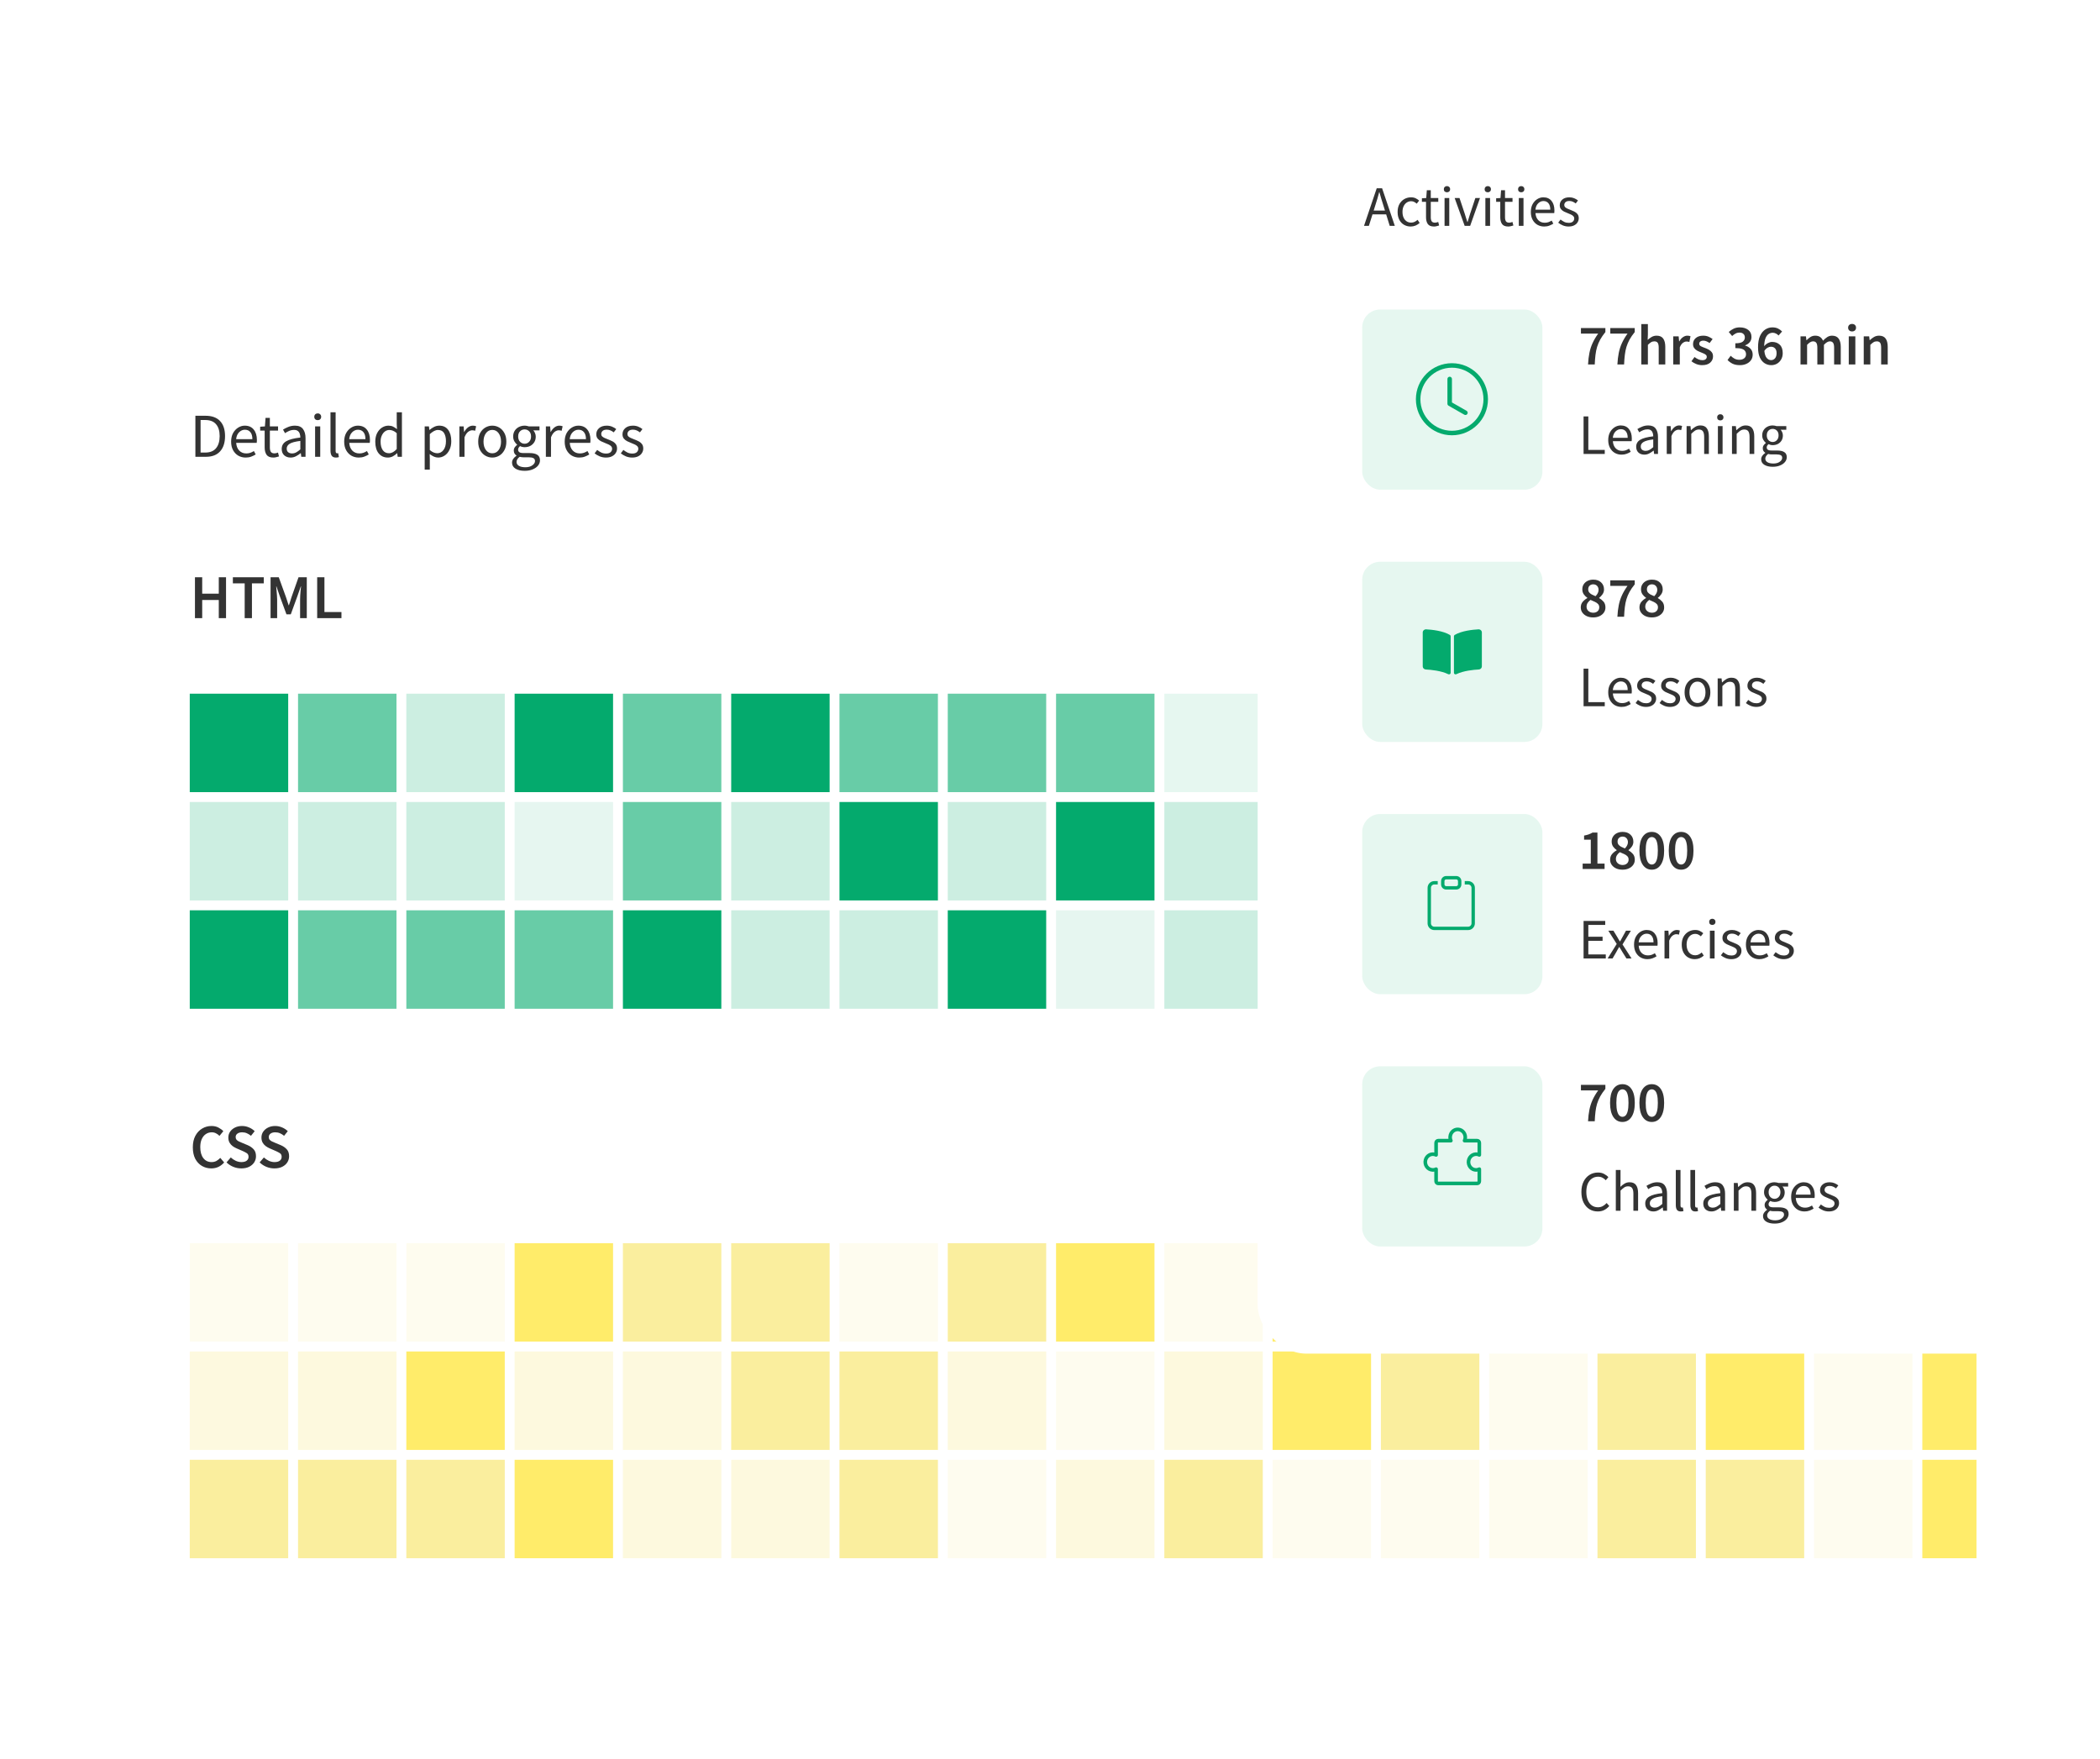 
<svg width="382" height="320" viewBox="0 0 382 320" fill="none" xmlns="http://www.w3.org/2000/svg">
<g filter="url(#filter0_d_1374_6515)">
<g clip-path="url(#clip0_1374_6515)">
<rect x="10" y="53.433" width="346.5" height="256.965" rx="9.703" fill="white"/>
<path d="M32.512 86.123V78.659H34.378C35.531 78.659 36.407 78.982 37.007 79.626C37.606 80.264 37.906 81.174 37.906 82.357C37.906 83.548 37.606 84.474 37.007 85.133C36.415 85.793 35.554 86.123 34.424 86.123H32.512ZM33.457 85.35H34.31C35.182 85.35 35.835 85.088 36.267 84.564C36.707 84.034 36.927 83.298 36.927 82.357C36.927 81.417 36.707 80.696 36.267 80.195C35.835 79.687 35.182 79.433 34.31 79.433H33.457V85.35ZM41.663 86.26C41.17 86.26 40.722 86.146 40.32 85.918C39.918 85.683 39.6 85.35 39.364 84.917C39.129 84.485 39.012 83.969 39.012 83.37C39.012 82.763 39.129 82.243 39.364 81.811C39.607 81.379 39.918 81.045 40.297 80.81C40.677 80.575 41.075 80.457 41.492 80.457C42.198 80.457 42.74 80.692 43.119 81.162C43.506 81.633 43.7 82.262 43.7 83.051C43.7 83.15 43.696 83.249 43.688 83.347C43.688 83.438 43.681 83.518 43.665 83.586H39.933C39.971 84.17 40.153 84.637 40.48 84.986C40.813 85.334 41.246 85.509 41.777 85.509C42.042 85.509 42.285 85.471 42.505 85.395C42.732 85.312 42.949 85.206 43.153 85.076L43.483 85.691C43.248 85.843 42.979 85.975 42.675 86.089C42.38 86.203 42.042 86.26 41.663 86.26ZM39.922 82.915H42.88C42.88 82.353 42.759 81.929 42.516 81.64C42.281 81.344 41.947 81.197 41.515 81.197C41.128 81.197 40.779 81.348 40.468 81.652C40.165 81.948 39.983 82.369 39.922 82.915ZM46.696 86.26C46.104 86.26 45.691 86.089 45.456 85.748C45.228 85.406 45.114 84.963 45.114 84.417V81.356H44.295V80.65L45.16 80.594L45.273 79.046H46.059V80.594H47.549V81.356H46.059V84.428C46.059 84.769 46.119 85.035 46.24 85.224C46.37 85.406 46.593 85.498 46.912 85.498C47.011 85.498 47.117 85.482 47.23 85.452C47.344 85.414 47.447 85.38 47.538 85.35L47.72 86.055C47.568 86.108 47.401 86.154 47.219 86.192C47.045 86.237 46.87 86.26 46.696 86.26ZM49.829 86.26C49.367 86.26 48.98 86.123 48.669 85.85C48.365 85.57 48.214 85.183 48.214 84.69C48.214 84.083 48.483 83.62 49.021 83.302C49.568 82.975 50.428 82.748 51.604 82.619C51.604 82.384 51.57 82.16 51.502 81.948C51.441 81.735 51.327 81.564 51.16 81.436C51.001 81.299 50.77 81.231 50.466 81.231C50.148 81.231 49.848 81.291 49.568 81.413C49.287 81.534 49.037 81.671 48.817 81.822L48.453 81.174C48.71 81.007 49.025 80.848 49.397 80.696C49.776 80.537 50.186 80.457 50.626 80.457C51.301 80.457 51.79 80.666 52.093 81.083C52.397 81.493 52.549 82.042 52.549 82.733V86.123H51.775L51.695 85.463H51.661C51.403 85.676 51.119 85.862 50.808 86.021C50.504 86.18 50.178 86.26 49.829 86.26ZM50.102 85.509C50.368 85.509 50.618 85.444 50.853 85.316C51.088 85.186 51.339 85.004 51.604 84.769V83.233C50.686 83.347 50.042 83.518 49.67 83.745C49.306 83.973 49.124 84.265 49.124 84.621C49.124 84.932 49.219 85.16 49.408 85.304C49.598 85.441 49.829 85.509 50.102 85.509ZM54.288 86.123V80.594H55.221V86.123H54.288ZM54.766 79.456C54.584 79.456 54.432 79.403 54.311 79.296C54.197 79.183 54.14 79.031 54.14 78.841C54.14 78.659 54.197 78.511 54.311 78.398C54.432 78.284 54.584 78.227 54.766 78.227C54.948 78.227 55.096 78.284 55.21 78.398C55.331 78.511 55.392 78.659 55.392 78.841C55.392 79.031 55.331 79.183 55.21 79.296C55.096 79.403 54.948 79.456 54.766 79.456ZM58.078 86.26C57.729 86.26 57.475 86.154 57.316 85.941C57.164 85.721 57.088 85.41 57.088 85.008V78.022H58.021V85.076C58.021 85.221 58.048 85.327 58.101 85.395C58.154 85.456 58.215 85.486 58.283 85.486C58.313 85.486 58.34 85.486 58.363 85.486C58.393 85.478 58.435 85.471 58.488 85.463L58.613 86.169C58.552 86.199 58.48 86.222 58.397 86.237C58.313 86.252 58.207 86.26 58.078 86.26ZM62.23 86.26C61.737 86.26 61.289 86.146 60.887 85.918C60.485 85.683 60.167 85.35 59.931 84.917C59.696 84.485 59.579 83.969 59.579 83.37C59.579 82.763 59.696 82.243 59.931 81.811C60.174 81.379 60.485 81.045 60.864 80.81C61.244 80.575 61.642 80.457 62.059 80.457C62.765 80.457 63.307 80.692 63.686 81.162C64.073 81.633 64.267 82.262 64.267 83.051C64.267 83.15 64.263 83.249 64.255 83.347C64.255 83.438 64.248 83.518 64.232 83.586H60.5C60.538 84.17 60.72 84.637 61.047 84.986C61.38 85.334 61.813 85.509 62.344 85.509C62.609 85.509 62.852 85.471 63.072 85.395C63.299 85.312 63.516 85.206 63.72 85.076L64.05 85.691C63.815 85.843 63.546 85.975 63.242 86.089C62.947 86.203 62.609 86.26 62.23 86.26ZM60.489 82.915H63.447C63.447 82.353 63.326 81.929 63.083 81.64C62.848 81.344 62.514 81.197 62.082 81.197C61.695 81.197 61.346 81.348 61.035 81.652C60.732 81.948 60.55 82.369 60.489 82.915ZM67.522 86.26C66.832 86.26 66.278 86.01 65.861 85.509C65.443 85.001 65.235 84.288 65.235 83.37C65.235 82.771 65.345 82.255 65.565 81.822C65.792 81.382 66.088 81.045 66.452 80.81C66.824 80.575 67.218 80.457 67.635 80.457C67.954 80.457 68.231 80.514 68.466 80.628C68.701 80.742 68.94 80.897 69.183 81.094L69.137 80.15V78.022H70.082V86.123H69.308L69.228 85.475H69.194C68.982 85.687 68.732 85.873 68.443 86.032C68.155 86.184 67.848 86.26 67.522 86.26ZM67.727 85.475C68.212 85.475 68.682 85.221 69.137 84.712V81.822C68.902 81.61 68.675 81.462 68.455 81.379C68.242 81.288 68.022 81.242 67.795 81.242C67.499 81.242 67.23 81.333 66.987 81.515C66.752 81.69 66.562 81.936 66.418 82.255C66.274 82.566 66.202 82.934 66.202 83.358C66.202 84.018 66.335 84.538 66.6 84.917C66.866 85.289 67.241 85.475 67.727 85.475ZM74.222 88.456V80.594H74.996L75.075 81.231H75.109C75.36 81.018 75.633 80.836 75.929 80.685C76.232 80.533 76.547 80.457 76.873 80.457C77.586 80.457 78.129 80.715 78.5 81.231C78.872 81.739 79.058 82.422 79.058 83.279C79.058 83.901 78.944 84.436 78.716 84.883C78.496 85.331 78.204 85.672 77.84 85.907C77.484 86.142 77.093 86.26 76.668 86.26C76.41 86.26 76.153 86.203 75.895 86.089C75.644 85.975 75.39 85.82 75.132 85.623L75.155 86.59V88.456H74.222ZM76.509 85.475C76.964 85.475 77.34 85.281 77.635 84.894C77.939 84.5 78.091 83.962 78.091 83.279C78.091 82.672 77.977 82.183 77.749 81.811C77.529 81.432 77.157 81.242 76.634 81.242C76.399 81.242 76.16 81.307 75.917 81.436C75.682 81.564 75.428 81.75 75.155 81.993V84.894C75.405 85.107 75.648 85.259 75.883 85.35C76.118 85.433 76.327 85.475 76.509 85.475ZM80.533 86.123V80.594H81.307L81.387 81.595H81.421C81.61 81.246 81.842 80.969 82.115 80.764C82.388 80.559 82.68 80.457 82.991 80.457C83.211 80.457 83.408 80.495 83.582 80.571L83.4 81.39C83.309 81.36 83.226 81.337 83.15 81.322C83.074 81.307 82.98 81.299 82.866 81.299C82.631 81.299 82.384 81.394 82.126 81.584C81.876 81.773 81.656 82.103 81.466 82.573V86.123H80.533ZM86.517 86.26C86.07 86.26 85.649 86.146 85.254 85.918C84.867 85.691 84.552 85.361 84.31 84.929C84.075 84.496 83.957 83.977 83.957 83.37C83.957 82.748 84.075 82.221 84.31 81.788C84.552 81.356 84.867 81.026 85.254 80.798C85.649 80.571 86.07 80.457 86.517 80.457C86.972 80.457 87.393 80.571 87.78 80.798C88.167 81.026 88.478 81.356 88.713 81.788C88.956 82.221 89.077 82.748 89.077 83.37C89.077 83.977 88.956 84.496 88.713 84.929C88.478 85.361 88.167 85.691 87.78 85.918C87.393 86.146 86.972 86.26 86.517 86.26ZM86.517 85.486C86.995 85.486 87.378 85.293 87.666 84.906C87.962 84.511 88.11 83.999 88.11 83.37C88.11 82.733 87.962 82.217 87.666 81.822C87.378 81.428 86.995 81.231 86.517 81.231C86.047 81.231 85.664 81.428 85.368 81.822C85.072 82.217 84.924 82.733 84.924 83.37C84.924 83.999 85.072 84.511 85.368 84.906C85.664 85.293 86.047 85.486 86.517 85.486ZM92.399 88.672C91.724 88.672 91.174 88.543 90.75 88.285C90.325 88.027 90.112 87.659 90.112 87.181C90.112 86.946 90.184 86.719 90.329 86.499C90.473 86.286 90.67 86.097 90.92 85.93V85.884C90.784 85.801 90.666 85.683 90.568 85.532C90.477 85.38 90.431 85.198 90.431 84.986C90.431 84.75 90.496 84.546 90.624 84.371C90.753 84.197 90.89 84.06 91.034 83.962V83.916C90.852 83.764 90.685 83.559 90.533 83.302C90.389 83.044 90.317 82.752 90.317 82.425C90.317 82.023 90.412 81.674 90.602 81.379C90.791 81.083 91.045 80.855 91.364 80.696C91.683 80.537 92.028 80.457 92.399 80.457C92.551 80.457 92.695 80.472 92.832 80.503C92.968 80.525 93.086 80.556 93.184 80.594H95.107V81.31H93.97C94.099 81.432 94.205 81.595 94.288 81.8C94.379 81.997 94.425 82.213 94.425 82.448C94.425 82.843 94.334 83.184 94.152 83.472C93.97 83.76 93.727 83.984 93.423 84.144C93.12 84.295 92.779 84.371 92.399 84.371C92.104 84.371 91.827 84.307 91.569 84.178C91.47 84.261 91.387 84.356 91.319 84.462C91.25 84.561 91.216 84.686 91.216 84.838C91.216 85.012 91.284 85.156 91.421 85.27C91.565 85.384 91.823 85.441 92.195 85.441H93.264C93.909 85.441 94.391 85.547 94.709 85.759C95.035 85.964 95.198 86.298 95.198 86.76C95.198 87.102 95.085 87.417 94.857 87.705C94.629 87.993 94.307 88.224 93.89 88.399C93.473 88.581 92.976 88.672 92.399 88.672ZM92.399 83.745C92.718 83.745 92.991 83.628 93.219 83.393C93.454 83.15 93.571 82.828 93.571 82.425C93.571 82.023 93.458 81.709 93.23 81.481C93.002 81.254 92.726 81.14 92.399 81.14C92.073 81.14 91.796 81.254 91.569 81.481C91.341 81.709 91.228 82.023 91.228 82.425C91.228 82.828 91.341 83.15 91.569 83.393C91.804 83.628 92.081 83.745 92.399 83.745ZM92.536 88.023C93.067 88.023 93.492 87.906 93.81 87.671C94.129 87.443 94.288 87.185 94.288 86.897C94.288 86.639 94.189 86.461 93.992 86.362C93.803 86.264 93.53 86.214 93.173 86.214H92.217C92.111 86.214 91.994 86.207 91.865 86.192C91.743 86.176 91.622 86.154 91.501 86.123C91.303 86.267 91.159 86.419 91.068 86.578C90.977 86.738 90.932 86.897 90.932 87.056C90.932 87.352 91.072 87.587 91.353 87.762C91.641 87.936 92.035 88.023 92.536 88.023ZM96.267 86.123V80.594H97.041L97.12 81.595H97.154C97.344 81.246 97.575 80.969 97.848 80.764C98.121 80.559 98.413 80.457 98.725 80.457C98.945 80.457 99.142 80.495 99.316 80.571L99.134 81.39C99.043 81.36 98.96 81.337 98.884 81.322C98.808 81.307 98.713 81.299 98.599 81.299C98.364 81.299 98.118 81.394 97.86 81.584C97.609 81.773 97.389 82.103 97.2 82.573V86.123H96.267ZM102.342 86.26C101.849 86.26 101.401 86.146 100.999 85.918C100.597 85.683 100.279 85.35 100.043 84.917C99.808 84.485 99.691 83.969 99.691 83.37C99.691 82.763 99.808 82.243 100.043 81.811C100.286 81.379 100.597 81.045 100.976 80.81C101.356 80.575 101.754 80.457 102.171 80.457C102.876 80.457 103.419 80.692 103.798 81.162C104.185 81.633 104.378 82.262 104.378 83.051C104.378 83.15 104.375 83.249 104.367 83.347C104.367 83.438 104.359 83.518 104.344 83.586H100.612C100.65 84.17 100.832 84.637 101.158 84.986C101.492 85.334 101.925 85.509 102.455 85.509C102.721 85.509 102.964 85.471 103.184 85.395C103.411 85.312 103.627 85.206 103.832 85.076L104.162 85.691C103.927 85.843 103.658 85.975 103.354 86.089C103.059 86.203 102.721 86.26 102.342 86.26ZM100.601 82.915H103.559C103.559 82.353 103.438 81.929 103.195 81.64C102.96 81.344 102.626 81.197 102.194 81.197C101.807 81.197 101.458 81.348 101.147 81.652C100.844 81.948 100.662 82.369 100.601 82.915ZM107.19 86.26C106.795 86.26 106.42 86.188 106.063 86.044C105.707 85.892 105.396 85.71 105.13 85.498L105.597 84.872C105.84 85.061 106.09 85.221 106.348 85.35C106.606 85.471 106.898 85.532 107.224 85.532C107.588 85.532 107.861 85.448 108.043 85.281C108.225 85.107 108.316 84.902 108.316 84.667C108.316 84.477 108.252 84.318 108.123 84.189C108.001 84.06 107.842 83.954 107.645 83.871C107.455 83.779 107.258 83.696 107.053 83.62C106.795 83.522 106.541 83.412 106.291 83.29C106.041 83.161 105.836 82.998 105.677 82.801C105.517 82.596 105.438 82.338 105.438 82.027C105.438 81.58 105.604 81.208 105.938 80.912C106.28 80.609 106.75 80.457 107.349 80.457C107.69 80.457 108.009 80.518 108.305 80.639C108.601 80.76 108.855 80.908 109.067 81.083L108.612 81.674C108.422 81.53 108.225 81.413 108.02 81.322C107.816 81.231 107.592 81.185 107.349 81.185C107 81.185 106.742 81.265 106.575 81.424C106.416 81.584 106.336 81.769 106.336 81.982C106.336 82.156 106.393 82.3 106.507 82.414C106.621 82.52 106.769 82.615 106.951 82.698C107.133 82.774 107.326 82.854 107.531 82.938C107.797 83.036 108.058 83.15 108.316 83.279C108.574 83.4 108.787 83.567 108.953 83.779C109.128 83.984 109.215 84.261 109.215 84.61C109.215 84.906 109.135 85.179 108.976 85.429C108.824 85.68 108.597 85.881 108.293 86.032C107.998 86.184 107.63 86.26 107.19 86.26ZM111.957 86.26C111.562 86.26 111.187 86.188 110.83 86.044C110.474 85.892 110.163 85.71 109.897 85.498L110.364 84.872C110.606 85.061 110.857 85.221 111.115 85.35C111.372 85.471 111.665 85.532 111.991 85.532C112.355 85.532 112.628 85.448 112.81 85.281C112.992 85.107 113.083 84.902 113.083 84.667C113.083 84.477 113.019 84.318 112.89 84.189C112.768 84.06 112.609 83.954 112.412 83.871C112.222 83.779 112.025 83.696 111.82 83.62C111.562 83.522 111.308 83.412 111.058 83.29C110.807 83.161 110.603 82.998 110.443 82.801C110.284 82.596 110.204 82.338 110.204 82.027C110.204 81.58 110.371 81.208 110.705 80.912C111.046 80.609 111.517 80.457 112.116 80.457C112.457 80.457 112.776 80.518 113.072 80.639C113.367 80.76 113.622 80.908 113.834 81.083L113.379 81.674C113.189 81.53 112.992 81.413 112.787 81.322C112.582 81.231 112.359 81.185 112.116 81.185C111.767 81.185 111.509 81.265 111.342 81.424C111.183 81.584 111.103 81.769 111.103 81.982C111.103 82.156 111.16 82.3 111.274 82.414C111.388 82.52 111.536 82.615 111.718 82.698C111.9 82.774 112.093 82.854 112.298 82.938C112.563 83.036 112.825 83.15 113.083 83.279C113.341 83.4 113.553 83.567 113.72 83.779C113.895 83.984 113.982 84.261 113.982 84.61C113.982 84.906 113.902 85.179 113.743 85.429C113.591 85.68 113.364 85.881 113.06 86.032C112.764 86.184 112.397 86.26 111.957 86.26Z" fill="#333333"/>
<path d="M32.433 115.472V108.031H33.752V111.024H36.768V108.031H38.087V115.472H36.768V112.173H33.752V115.472H32.433ZM41.479 115.472V109.146H39.329V108.031H44.949V109.146H42.799V115.472H41.479ZM46.188 115.472V108.031H47.679L48.999 111.672C49.082 111.907 49.162 112.15 49.238 112.4C49.321 112.643 49.401 112.886 49.477 113.129H49.522C49.606 112.886 49.685 112.643 49.761 112.4C49.837 112.15 49.913 111.907 49.989 111.672L51.274 108.031H52.776V115.472H51.559V112.07C51.559 111.835 51.566 111.581 51.582 111.308C51.604 111.027 51.627 110.747 51.65 110.466C51.68 110.185 51.707 109.931 51.73 109.704H51.684L51.081 111.433L49.864 114.778H49.078L47.85 111.433L47.258 109.704H47.212C47.235 109.931 47.258 110.185 47.281 110.466C47.311 110.747 47.334 111.027 47.349 111.308C47.372 111.581 47.383 111.835 47.383 112.07V115.472H46.188ZM54.666 115.472V108.031H55.986V114.357H59.081V115.472H54.666Z" fill="#333333"/>
<rect width="17.907" height="17.907" transform="translate(31.488 129.217)" fill="#04AA6D"/>
<rect width="17.907" height="17.907" transform="translate(51.185 129.217)" fill="#04AA6D" fill-opacity="0.6"/>
<rect width="17.907" height="17.907" transform="translate(70.883 129.217)" fill="#04AA6D" fill-opacity="0.2"/>
<rect width="17.907" height="17.907" transform="translate(90.582 129.217)" fill="#04AA6D"/>
<rect width="17.907" height="17.907" transform="translate(110.279 129.217)" fill="#04AA6D" fill-opacity="0.6"/>
<rect width="17.907" height="17.907" transform="translate(129.977 129.217)" fill="#04AA6D"/>
<rect width="17.907" height="17.907" transform="translate(149.674 129.217)" fill="#04AA6D" fill-opacity="0.6"/>
<rect width="17.907" height="17.907" transform="translate(169.371 129.217)" fill="#04AA6D" fill-opacity="0.6"/>
<rect width="17.907" height="17.907" transform="translate(189.07 129.217)" fill="#04AA6D" fill-opacity="0.6"/>
<rect width="17.907" height="17.907" transform="translate(208.768 129.217)" fill="#04AA6D" fill-opacity="0.1"/>
<rect width="17.907" height="17.907" transform="translate(228.465 129.217)" fill="#04AA6D" fill-opacity="0.1"/>
<rect width="17.907" height="17.907" transform="translate(248.162 129.217)" fill="#04AA6D" fill-opacity="0.1"/>
<rect width="17.907" height="17.907" transform="translate(267.861 129.217)" fill="#04AA6D" fill-opacity="0.1"/>
<rect width="17.907" height="17.907" transform="translate(287.559 129.217)" fill="#04AA6D" fill-opacity="0.6"/>
<rect width="17.907" height="17.907" transform="translate(307.256 129.217)" fill="#04AA6D"/>
<rect width="17.907" height="17.907" transform="translate(326.953 129.217)" fill="#04AA6D"/>
<rect width="17.907" height="17.907" transform="translate(346.65 129.217)" fill="#04AA6D"/>
<rect width="17.907" height="17.907" transform="translate(31.488 148.914)" fill="#04AA6D" fill-opacity="0.2"/>
<rect width="17.907" height="17.907" transform="translate(51.185 148.914)" fill="#04AA6D" fill-opacity="0.2"/>
<rect width="17.907" height="17.907" transform="translate(70.883 148.914)" fill="#04AA6D" fill-opacity="0.2"/>
<rect width="17.907" height="17.907" transform="translate(90.582 148.914)" fill="#E6F6F0"/>
<rect width="17.907" height="17.907" transform="translate(110.279 148.914)" fill="#04AA6D" fill-opacity="0.6"/>
<rect width="17.907" height="17.907" transform="translate(129.977 148.914)" fill="#04AA6D" fill-opacity="0.2"/>
<rect width="17.907" height="17.907" transform="translate(149.674 148.914)" fill="#04AA6D"/>
<rect width="17.907" height="17.907" transform="translate(169.371 148.914)" fill="#04AA6D" fill-opacity="0.2"/>
<rect width="17.907" height="17.907" transform="translate(189.07 148.914)" fill="#04AA6D"/>
<rect width="17.907" height="17.907" transform="translate(208.768 148.914)" fill="#04AA6D" fill-opacity="0.2"/>
<rect width="17.907" height="17.907" transform="translate(228.465 148.914)" fill="#04AA6D"/>
<rect width="17.907" height="17.907" transform="translate(248.162 148.914)" fill="#04AA6D" fill-opacity="0.6"/>
<rect width="17.907" height="17.907" transform="translate(267.861 148.914)" fill="#04AA6D" fill-opacity="0.6"/>
<rect width="17.907" height="17.907" transform="translate(287.559 148.914)" fill="#04AA6D" fill-opacity="0.1"/>
<rect width="17.907" height="17.907" transform="translate(307.256 148.914)" fill="#04AA6D" fill-opacity="0.1"/>
<rect width="17.907" height="17.907" transform="translate(326.953 148.914)" fill="#04AA6D"/>
<rect width="17.907" height="17.907" transform="translate(346.65 148.914)" fill="#04AA6D"/>
<rect width="17.907" height="17.907" transform="translate(31.488 168.612)" fill="#04AA6D"/>
<rect width="17.907" height="17.907" transform="translate(51.185 168.612)" fill="#04AA6D" fill-opacity="0.6"/>
<rect width="17.907" height="17.907" transform="translate(70.885 168.612)" fill="#04AA6D" fill-opacity="0.6"/>
<rect width="17.907" height="17.907" transform="translate(90.582 168.612)" fill="#04AA6D" fill-opacity="0.6"/>
<rect width="17.907" height="17.907" transform="translate(110.279 168.612)" fill="#04AA6D"/>
<rect width="17.907" height="17.907" transform="translate(129.977 168.612)" fill="#04AA6D" fill-opacity="0.2"/>
<rect width="17.907" height="17.907" transform="translate(149.674 168.612)" fill="#04AA6D" fill-opacity="0.2"/>
<rect width="17.907" height="17.907" transform="translate(169.371 168.612)" fill="#04AA6D"/>
<rect width="17.907" height="17.907" transform="translate(189.07 168.612)" fill="#E6F6F0"/>
<rect width="17.907" height="17.907" transform="translate(208.768 168.612)" fill="#04AA6D" fill-opacity="0.2"/>
<rect width="17.907" height="17.907" transform="translate(228.465 168.612)" fill="#04AA6D" fill-opacity="0.6"/>
<rect width="17.907" height="17.907" transform="translate(248.162 168.612)" fill="#04AA6D"/>
<rect width="17.907" height="17.907" transform="translate(267.861 168.612)" fill="#04AA6D" fill-opacity="0.1"/>
<rect width="17.907" height="17.907" transform="translate(287.559 168.612)" fill="#04AA6D"/>
<rect width="17.907" height="17.907" transform="translate(307.256 168.612)" fill="#04AA6D" fill-opacity="0.1"/>
<rect width="17.907" height="17.907" transform="translate(326.953 168.612)" fill="#04AA6D" fill-opacity="0.6"/>
<rect width="17.907" height="17.907" transform="translate(346.65 168.612)" fill="#04AA6D"/>
<path d="M35.402 215.562C34.78 215.562 34.215 215.414 33.707 215.119C33.199 214.823 32.793 214.39 32.489 213.821C32.194 213.245 32.046 212.547 32.046 211.728C32.046 210.916 32.197 210.222 32.501 209.646C32.812 209.062 33.225 208.618 33.741 208.315C34.257 208.004 34.826 207.848 35.448 207.848C35.918 207.848 36.335 207.943 36.699 208.132C37.063 208.322 37.363 208.542 37.598 208.792L36.893 209.646C36.703 209.449 36.491 209.293 36.256 209.179C36.028 209.058 35.77 208.997 35.482 208.997C35.08 208.997 34.72 209.107 34.401 209.327C34.09 209.54 33.843 209.847 33.661 210.249C33.487 210.651 33.4 211.132 33.4 211.694C33.4 212.543 33.586 213.211 33.957 213.696C34.329 214.174 34.826 214.413 35.448 214.413C35.782 214.413 36.077 214.345 36.335 214.208C36.593 214.064 36.828 213.878 37.041 213.651L37.746 214.481C37.443 214.83 37.094 215.1 36.699 215.289C36.312 215.471 35.88 215.562 35.402 215.562ZM40.861 215.562C40.361 215.562 39.875 215.468 39.405 215.278C38.942 215.088 38.533 214.819 38.176 214.47L38.95 213.571C39.215 213.821 39.519 214.026 39.86 214.186C40.202 214.337 40.543 214.413 40.884 214.413C41.309 214.413 41.631 214.326 41.851 214.151C42.071 213.977 42.181 213.746 42.181 213.457C42.181 213.146 42.071 212.923 41.851 212.786C41.639 212.65 41.366 212.509 41.032 212.365L40.008 211.921C39.765 211.815 39.526 211.679 39.291 211.512C39.064 211.345 38.874 211.132 38.722 210.875C38.578 210.617 38.506 210.306 38.506 209.942C38.506 209.547 38.612 209.194 38.825 208.883C39.045 208.565 39.341 208.315 39.712 208.132C40.092 207.943 40.524 207.848 41.009 207.848C41.442 207.848 41.859 207.935 42.261 208.11C42.663 208.277 43.008 208.504 43.296 208.792L42.625 209.634C42.39 209.437 42.14 209.282 41.874 209.168C41.616 209.054 41.328 208.997 41.009 208.997C40.66 208.997 40.376 209.077 40.156 209.236C39.944 209.388 39.837 209.6 39.837 209.873C39.837 210.063 39.891 210.222 39.997 210.351C40.111 210.473 40.258 210.579 40.441 210.67C40.623 210.753 40.816 210.837 41.021 210.92L42.033 211.341C42.473 211.531 42.834 211.781 43.114 212.092C43.395 212.395 43.535 212.816 43.535 213.355C43.535 213.757 43.429 214.125 43.217 214.459C43.004 214.792 42.697 215.062 42.295 215.266C41.901 215.464 41.423 215.562 40.861 215.562ZM46.884 215.562C46.383 215.562 45.898 215.468 45.428 215.278C44.965 215.088 44.555 214.819 44.199 214.47L44.972 213.571C45.238 213.821 45.541 214.026 45.883 214.186C46.224 214.337 46.565 214.413 46.907 214.413C47.331 214.413 47.654 214.326 47.874 214.151C48.094 213.977 48.204 213.746 48.204 213.457C48.204 213.146 48.094 212.923 47.874 212.786C47.661 212.65 47.388 212.509 47.054 212.365L46.031 211.921C45.788 211.815 45.549 211.679 45.314 211.512C45.086 211.345 44.897 211.132 44.745 210.875C44.601 210.617 44.529 210.306 44.529 209.942C44.529 209.547 44.635 209.194 44.847 208.883C45.067 208.565 45.363 208.315 45.735 208.132C46.114 207.943 46.546 207.848 47.032 207.848C47.464 207.848 47.881 207.935 48.283 208.11C48.685 208.277 49.031 208.504 49.319 208.792L48.647 209.634C48.412 209.437 48.162 209.282 47.897 209.168C47.639 209.054 47.35 208.997 47.032 208.997C46.683 208.997 46.398 209.077 46.178 209.236C45.966 209.388 45.86 209.6 45.86 209.873C45.86 210.063 45.913 210.222 46.019 210.351C46.133 210.473 46.281 210.579 46.463 210.67C46.645 210.753 46.838 210.837 47.043 210.92L48.056 211.341C48.496 211.531 48.856 211.781 49.137 212.092C49.417 212.395 49.558 212.816 49.558 213.355C49.558 213.757 49.452 214.125 49.239 214.459C49.027 214.792 48.719 215.062 48.318 215.266C47.923 215.464 47.445 215.562 46.884 215.562Z" fill="#333333"/>
<rect width="17.907" height="17.907" transform="translate(31.488 229.17)" fill="#F6E35D" fill-opacity="0.1"/>
<rect width="17.907" height="17.907" transform="translate(51.185 229.17)" fill="#F6E35D" fill-opacity="0.1"/>
<rect width="17.907" height="17.907" transform="translate(70.883 229.17)" fill="#F6E35D" fill-opacity="0.1"/>
<rect width="17.907" height="17.907" transform="translate(90.582 229.17)" fill="#FFEC6A"/>
<rect width="17.907" height="17.907" transform="translate(110.279 229.17)" fill="#F6E35D" fill-opacity="0.6"/>
<rect width="17.907" height="17.907" transform="translate(129.977 229.17)" fill="#F6E35D" fill-opacity="0.6"/>
<rect width="17.907" height="17.907" transform="translate(149.674 229.17)" fill="#F6E35D" fill-opacity="0.1"/>
<rect width="17.907" height="17.907" transform="translate(169.371 229.17)" fill="#F6E35D" fill-opacity="0.6"/>
<rect width="17.907" height="17.907" transform="translate(189.07 229.17)" fill="#FFEC6A"/>
<rect width="17.907" height="17.907" transform="translate(208.768 229.17)" fill="#F6E35D" fill-opacity="0.1"/>
<rect width="17.907" height="17.907" transform="translate(228.465 229.17)" fill="#FFEC6A"/>
<rect width="17.907" height="17.907" transform="translate(248.162 229.17)" fill="#F6E35D" fill-opacity="0.1"/>
<rect width="17.907" height="17.907" transform="translate(267.861 229.17)" fill="#F6E35D" fill-opacity="0.6"/>
<rect width="17.907" height="17.907" transform="translate(287.559 229.17)" fill="#FFEC6A"/>
<rect width="17.907" height="17.907" transform="translate(307.256 229.17)" fill="#F6E35D" fill-opacity="0.1"/>
<rect width="17.907" height="17.907" transform="translate(326.953 229.17)" fill="#FFEC6A"/>
<rect width="17.907" height="17.907" transform="translate(346.65 229.17)" fill="#FFEC6A"/>
<rect width="17.907" height="17.907" transform="translate(31.488 248.868)" fill="#FDF9DF"/>
<rect width="17.907" height="17.907" transform="translate(51.185 248.868)" fill="#F6E35D" fill-opacity="0.2"/>
<rect width="17.907" height="17.907" transform="translate(70.883 248.868)" fill="#FFEC6A"/>
<rect width="17.907" height="17.907" transform="translate(90.582 248.868)" fill="#F6E35D" fill-opacity="0.2"/>
<rect width="17.907" height="17.907" transform="translate(110.279 248.868)" fill="#F6E35D" fill-opacity="0.2"/>
<rect width="17.907" height="17.907" transform="translate(129.977 248.868)" fill="#F6E35D" fill-opacity="0.6"/>
<rect width="17.907" height="17.907" transform="translate(149.674 248.868)" fill="#F6E35D" fill-opacity="0.6"/>
<rect width="17.907" height="17.907" transform="translate(169.371 248.868)" fill="#F6E35D" fill-opacity="0.2"/>
<rect width="17.907" height="17.907" transform="translate(189.07 248.868)" fill="#F6E35D" fill-opacity="0.1"/>
<rect width="17.907" height="17.907" transform="translate(208.768 248.868)" fill="#F6E35D" fill-opacity="0.2"/>
<rect width="17.907" height="17.907" transform="translate(228.465 248.868)" fill="#FFEC6A"/>
<rect width="17.907" height="17.907" transform="translate(248.162 248.868)" fill="#F6E35D" fill-opacity="0.6"/>
<rect width="17.907" height="17.907" transform="translate(267.861 248.868)" fill="#F6E35D" fill-opacity="0.1"/>
<rect width="17.907" height="17.907" transform="translate(287.559 248.868)" fill="#F6E35D" fill-opacity="0.6"/>
<rect width="17.907" height="17.907" transform="translate(307.256 248.868)" fill="#FFEC6A"/>
<rect width="17.907" height="17.907" transform="translate(326.953 248.868)" fill="#F6E35D" fill-opacity="0.1"/>
<rect width="17.907" height="17.907" transform="translate(346.65 248.868)" fill="#FFEC6A"/>
<rect width="17.907" height="17.907" transform="translate(31.488 268.565)" fill="#F6E35D" fill-opacity="0.6"/>
<rect width="17.907" height="17.907" transform="translate(51.185 268.565)" fill="#F6E35D" fill-opacity="0.6"/>
<rect width="17.907" height="17.907" transform="translate(70.883 268.565)" fill="#F6E35D" fill-opacity="0.6"/>
<rect width="17.907" height="17.907" transform="translate(90.582 268.565)" fill="#FFEC6A"/>
<rect width="17.907" height="17.907" transform="translate(110.279 268.565)" fill="#F6E35D" fill-opacity="0.2"/>
<rect width="17.907" height="17.907" transform="translate(129.977 268.565)" fill="#F6E35D" fill-opacity="0.2"/>
<rect width="17.907" height="17.907" transform="translate(149.674 268.565)" fill="#F6E35D" fill-opacity="0.6"/>
<rect width="17.907" height="17.907" transform="translate(169.371 268.565)" fill="#F6E35D" fill-opacity="0.1"/>
<rect width="17.907" height="17.907" transform="translate(189.07 268.565)" fill="#F6E35D" fill-opacity="0.2"/>
<rect width="17.907" height="17.907" transform="translate(208.768 268.565)" fill="#F6E35D" fill-opacity="0.6"/>
<rect width="17.907" height="17.907" transform="translate(228.465 268.565)" fill="#F6E35D" fill-opacity="0.1"/>
<rect width="17.907" height="17.907" transform="translate(248.162 268.565)" fill="#F6E35D" fill-opacity="0.1"/>
<rect width="17.907" height="17.907" transform="translate(267.861 268.565)" fill="#F6E35D" fill-opacity="0.1"/>
<rect width="17.907" height="17.907" transform="translate(287.559 268.565)" fill="#F6E35D" fill-opacity="0.6"/>
<rect width="17.907" height="17.907" transform="translate(307.256 268.565)" fill="#F6E35D" fill-opacity="0.6"/>
<rect width="17.907" height="17.907" transform="translate(326.953 268.565)" fill="#F6E35D" fill-opacity="0.1"/>
<rect width="17.907" height="17.907" transform="translate(346.65 268.565)" fill="#FFEC6A"/>
</g>
</g>
<g filter="url(#filter1_d_1374_6515)">
<rect x="226" y="14" width="142" height="235" rx="8.88" fill="white"/>
<path d="M247.43 40.03L247.107 41.071H249.159L248.836 40.03C248.711 39.648 248.593 39.27 248.482 38.895C248.371 38.513 248.26 38.124 248.149 37.729H248.107C248.003 38.124 247.895 38.513 247.784 38.895C247.673 39.27 247.555 39.648 247.43 40.03ZM245.348 43.852L247.659 37.02H248.638L250.95 43.852H250.023L249.378 41.769H246.889L246.233 43.852H245.348ZM253.834 43.977C253.39 43.977 252.987 43.872 252.626 43.664C252.265 43.456 251.98 43.154 251.772 42.758C251.564 42.362 251.46 41.887 251.46 41.332C251.46 40.762 251.571 40.28 251.793 39.884C252.022 39.488 252.32 39.187 252.688 38.978C253.063 38.77 253.466 38.666 253.896 38.666C254.23 38.666 254.514 38.725 254.75 38.843C254.993 38.961 255.201 39.1 255.375 39.259L254.938 39.822C254.792 39.69 254.636 39.582 254.469 39.499C254.309 39.416 254.129 39.374 253.928 39.374C253.622 39.374 253.348 39.457 253.105 39.624C252.869 39.783 252.681 40.013 252.543 40.311C252.411 40.603 252.345 40.943 252.345 41.332C252.345 41.908 252.487 42.376 252.772 42.737C253.063 43.091 253.442 43.268 253.907 43.268C254.143 43.268 254.361 43.22 254.563 43.123C254.764 43.019 254.941 42.897 255.094 42.758L255.469 43.331C255.24 43.532 254.986 43.692 254.709 43.81C254.431 43.921 254.139 43.977 253.834 43.977ZM258.075 43.977C257.534 43.977 257.155 43.82 256.94 43.508C256.732 43.196 256.628 42.789 256.628 42.29V39.488H255.878V38.843L256.669 38.791L256.773 37.375H257.492V38.791H258.856V39.488H257.492V42.3C257.492 42.612 257.547 42.855 257.658 43.029C257.776 43.196 257.981 43.279 258.273 43.279C258.363 43.279 258.46 43.265 258.564 43.237C258.669 43.203 258.762 43.171 258.846 43.144L259.012 43.789C258.873 43.838 258.721 43.879 258.554 43.914C258.394 43.956 258.235 43.977 258.075 43.977ZM260 43.852V38.791H260.854V43.852H260ZM260.438 37.749C260.271 37.749 260.132 37.701 260.021 37.604C259.917 37.499 259.865 37.361 259.865 37.187C259.865 37.02 259.917 36.885 260.021 36.781C260.132 36.677 260.271 36.625 260.438 36.625C260.604 36.625 260.74 36.677 260.844 36.781C260.955 36.885 261.01 37.02 261.01 37.187C261.01 37.361 260.955 37.499 260.844 37.604C260.74 37.701 260.604 37.749 260.438 37.749ZM263.656 43.852L261.834 38.791H262.719L263.677 41.665C263.753 41.915 263.83 42.165 263.906 42.414C263.99 42.664 264.069 42.911 264.146 43.154H264.187C264.264 42.911 264.34 42.664 264.416 42.414C264.5 42.165 264.576 41.915 264.646 41.665L265.604 38.791H266.447L264.656 43.852H263.656ZM267.424 43.852V38.791H268.278V43.852H267.424ZM267.861 37.749C267.694 37.749 267.556 37.701 267.445 37.604C267.34 37.499 267.288 37.361 267.288 37.187C267.288 37.02 267.34 36.885 267.445 36.781C267.556 36.677 267.694 36.625 267.861 36.625C268.028 36.625 268.163 36.677 268.267 36.781C268.378 36.885 268.434 37.02 268.434 37.187C268.434 37.361 268.378 37.499 268.267 37.604C268.163 37.701 268.028 37.749 267.861 37.749ZM271.58 43.977C271.038 43.977 270.66 43.82 270.445 43.508C270.236 43.196 270.132 42.789 270.132 42.29V39.488H269.382V38.843L270.174 38.791L270.278 37.375H270.996V38.791H272.361V39.488H270.996V42.3C270.996 42.612 271.052 42.855 271.163 43.029C271.281 43.196 271.486 43.279 271.777 43.279C271.868 43.279 271.965 43.265 272.069 43.237C272.173 43.203 272.267 43.171 272.35 43.144L272.517 43.789C272.378 43.838 272.225 43.879 272.059 43.914C271.899 43.956 271.739 43.977 271.58 43.977ZM273.505 43.852V38.791H274.359V43.852H273.505ZM273.942 37.749C273.776 37.749 273.637 37.701 273.526 37.604C273.422 37.499 273.369 37.361 273.369 37.187C273.369 37.02 273.422 36.885 273.526 36.781C273.637 36.677 273.776 36.625 273.942 36.625C274.109 36.625 274.244 36.677 274.348 36.781C274.459 36.885 274.515 37.02 274.515 37.187C274.515 37.361 274.459 37.499 274.348 37.604C274.244 37.701 274.109 37.749 273.942 37.749ZM278.119 43.977C277.668 43.977 277.258 43.872 276.89 43.664C276.522 43.449 276.231 43.144 276.015 42.748C275.8 42.352 275.693 41.88 275.693 41.332C275.693 40.776 275.8 40.301 276.015 39.905C276.238 39.509 276.522 39.204 276.869 38.989C277.216 38.773 277.581 38.666 277.963 38.666C278.608 38.666 279.105 38.881 279.452 39.311C279.806 39.742 279.983 40.318 279.983 41.04C279.983 41.13 279.979 41.221 279.972 41.311C279.972 41.394 279.965 41.467 279.952 41.529H276.536C276.571 42.064 276.737 42.491 277.036 42.81C277.341 43.13 277.737 43.289 278.223 43.289C278.466 43.289 278.688 43.255 278.889 43.185C279.098 43.109 279.296 43.012 279.483 42.894L279.785 43.456C279.57 43.595 279.323 43.716 279.046 43.82C278.775 43.925 278.466 43.977 278.119 43.977ZM276.526 40.915H279.233C279.233 40.401 279.122 40.013 278.9 39.749C278.685 39.478 278.379 39.343 277.984 39.343C277.629 39.343 277.31 39.481 277.026 39.759C276.748 40.03 276.581 40.415 276.526 40.915ZM282.556 43.977C282.195 43.977 281.851 43.911 281.525 43.779C281.199 43.64 280.914 43.473 280.671 43.279L281.098 42.706C281.32 42.88 281.549 43.026 281.785 43.144C282.021 43.255 282.289 43.31 282.587 43.31C282.92 43.31 283.17 43.234 283.337 43.081C283.503 42.921 283.587 42.734 283.587 42.519C283.587 42.345 283.528 42.199 283.41 42.081C283.299 41.963 283.153 41.866 282.972 41.79C282.799 41.706 282.618 41.63 282.431 41.561C282.195 41.47 281.962 41.37 281.733 41.259C281.504 41.141 281.317 40.991 281.171 40.811C281.025 40.623 280.952 40.387 280.952 40.103C280.952 39.693 281.105 39.353 281.41 39.082C281.723 38.805 282.153 38.666 282.702 38.666C283.014 38.666 283.306 38.721 283.576 38.832C283.847 38.944 284.08 39.079 284.274 39.239L283.858 39.78C283.684 39.648 283.503 39.541 283.316 39.457C283.129 39.374 282.924 39.332 282.702 39.332C282.382 39.332 282.146 39.405 281.994 39.551C281.848 39.697 281.775 39.867 281.775 40.061C281.775 40.221 281.827 40.353 281.931 40.457C282.035 40.554 282.171 40.641 282.337 40.717C282.504 40.787 282.681 40.859 282.868 40.936C283.111 41.026 283.351 41.13 283.587 41.248C283.823 41.359 284.017 41.512 284.17 41.706C284.33 41.894 284.409 42.147 284.409 42.467C284.409 42.737 284.337 42.987 284.191 43.216C284.052 43.445 283.844 43.629 283.566 43.768C283.295 43.907 282.959 43.977 282.556 43.977Z" fill="#333333"/>
<rect x="245.018" y="59.07" width="32.777" height="32.777" rx="3.278" fill="white" fill-opacity="0.2"/>
<rect x="245.018" y="59.07" width="32.777" height="32.777" rx="3.278" fill="#04AA6D" fill-opacity="0.1"/>
<g clip-path="url(#clip1_1374_6515)">
<path d="M261.341 71.708C261.341 71.482 261.157 71.298 260.931 71.298C260.705 71.298 260.521 71.482 260.521 71.708V76.215C260.521 76.362 260.6 76.498 260.728 76.57L263.596 78.209C263.792 78.322 264.042 78.253 264.155 78.057C264.267 77.86 264.199 77.61 264.002 77.498L261.341 75.977V71.708Z" fill="#04AA6D"/>
<path d="M261.341 81.951C264.961 81.951 267.896 79.016 267.896 75.395C267.896 71.775 264.961 68.84 261.341 68.84C257.72 68.84 254.785 71.775 254.785 75.395C254.785 79.016 257.72 81.951 261.341 81.951ZM267.077 75.395C267.077 78.563 264.508 81.131 261.341 81.131C258.173 81.131 255.605 78.563 255.605 75.395C255.605 72.227 258.173 69.659 261.341 69.659C264.508 69.659 267.077 72.227 267.077 75.395Z" fill="#04AA6D"/>
</g>
<path d="M286.099 69.071C286.141 68.286 286.224 67.585 286.349 66.967C286.474 66.342 286.665 65.749 286.922 65.186C287.179 64.624 287.519 64.048 287.942 63.458H284.808V62.448H289.254V63.177C288.865 63.656 288.55 64.114 288.307 64.551C288.071 64.989 287.883 65.433 287.744 65.884C287.612 66.328 287.515 66.811 287.453 67.332C287.39 67.845 287.345 68.425 287.317 69.071H286.099ZM291.438 69.071C291.479 68.286 291.563 67.585 291.688 66.967C291.813 66.342 292.004 65.749 292.26 65.186C292.517 64.624 292.857 64.048 293.281 63.458H290.147V62.448H294.593V63.177C294.204 63.656 293.888 64.114 293.645 64.551C293.409 64.989 293.222 65.433 293.083 65.884C292.951 66.328 292.854 66.811 292.792 67.332C292.729 67.845 292.684 68.425 292.656 69.071H291.438ZM295.787 69.071V61.719H296.985V63.614L296.943 64.603C297.158 64.402 297.398 64.225 297.662 64.072C297.926 63.913 298.231 63.833 298.578 63.833C299.127 63.833 299.526 64.01 299.776 64.364C300.026 64.718 300.15 65.218 300.15 65.863V69.071H298.953V66.019C298.953 65.596 298.89 65.297 298.766 65.124C298.641 64.95 298.436 64.864 298.151 64.864C297.929 64.864 297.731 64.919 297.558 65.03C297.391 65.134 297.2 65.291 296.985 65.499V69.071H295.787ZM301.594 69.071V63.958H302.583L302.666 64.864H302.708C302.889 64.53 303.107 64.277 303.364 64.103C303.621 63.923 303.885 63.833 304.156 63.833C304.399 63.833 304.593 63.867 304.739 63.937L304.53 64.978C304.44 64.95 304.357 64.93 304.281 64.916C304.204 64.902 304.11 64.895 303.999 64.895C303.798 64.895 303.586 64.975 303.364 65.134C303.142 65.287 302.951 65.558 302.791 65.947V69.071H301.594ZM306.844 69.195C306.497 69.195 306.15 69.13 305.803 68.998C305.456 68.859 305.157 68.689 304.907 68.487L305.47 67.717C305.699 67.89 305.928 68.029 306.157 68.133C306.386 68.237 306.629 68.29 306.886 68.29C307.163 68.29 307.368 68.231 307.5 68.112C307.632 67.995 307.698 67.849 307.698 67.675C307.698 67.529 307.642 67.411 307.531 67.321C307.427 67.224 307.292 67.141 307.125 67.071C306.959 66.995 306.785 66.922 306.605 66.853C306.382 66.769 306.16 66.669 305.938 66.551C305.723 66.426 305.546 66.269 305.407 66.082C305.268 65.888 305.199 65.648 305.199 65.364C305.199 64.912 305.365 64.544 305.699 64.26C306.032 63.975 306.483 63.833 307.052 63.833C307.413 63.833 307.736 63.895 308.021 64.02C308.305 64.145 308.552 64.287 308.76 64.447L308.208 65.176C308.028 65.044 307.844 64.94 307.656 64.864C307.476 64.78 307.285 64.739 307.084 64.739C306.827 64.739 306.636 64.794 306.511 64.905C306.386 65.009 306.323 65.141 306.323 65.301C306.323 65.502 306.428 65.655 306.636 65.759C306.844 65.863 307.087 65.964 307.365 66.061C307.601 66.144 307.83 66.249 308.052 66.374C308.274 66.492 308.458 66.648 308.604 66.842C308.757 67.037 308.833 67.293 308.833 67.613C308.833 68.05 308.663 68.425 308.323 68.737C307.983 69.043 307.49 69.195 306.844 69.195ZM313.726 69.195C313.191 69.195 312.74 69.105 312.372 68.925C312.011 68.737 311.713 68.515 311.476 68.258L312.049 67.488C312.251 67.689 312.48 67.863 312.736 68.008C312.993 68.147 313.288 68.217 313.622 68.217C313.983 68.217 314.274 68.13 314.496 67.956C314.725 67.776 314.84 67.529 314.84 67.217C314.84 66.988 314.781 66.79 314.663 66.624C314.552 66.45 314.354 66.318 314.069 66.228C313.792 66.138 313.399 66.092 312.893 66.092V65.218C313.545 65.218 313.996 65.117 314.246 64.916C314.496 64.714 314.621 64.461 314.621 64.156C314.621 63.878 314.535 63.663 314.361 63.51C314.187 63.35 313.948 63.27 313.642 63.27C313.386 63.27 313.15 63.329 312.934 63.447C312.719 63.559 312.511 63.708 312.31 63.895L311.695 63.156C311.98 62.906 312.282 62.705 312.601 62.552C312.927 62.399 313.288 62.323 313.684 62.323C314.323 62.323 314.84 62.475 315.236 62.781C315.631 63.08 315.829 63.51 315.829 64.072C315.829 64.44 315.725 64.753 315.517 65.009C315.315 65.259 315.034 65.454 314.673 65.593V65.634C315.062 65.738 315.388 65.929 315.652 66.207C315.916 66.485 316.048 66.842 316.048 67.279C316.048 67.682 315.94 68.026 315.725 68.31C315.517 68.595 315.236 68.814 314.882 68.966C314.535 69.119 314.149 69.195 313.726 69.195ZM319.356 65.843C319.169 65.843 318.971 65.901 318.763 66.019C318.554 66.131 318.356 66.325 318.169 66.603C318.231 67.193 318.374 67.62 318.596 67.883C318.818 68.147 319.089 68.279 319.408 68.279C319.686 68.279 319.918 68.172 320.106 67.956C320.3 67.734 320.397 67.422 320.397 67.019C320.397 66.63 320.304 66.339 320.116 66.144C319.936 65.943 319.682 65.843 319.356 65.843ZM319.429 69.195C318.999 69.195 318.599 69.081 318.231 68.852C317.864 68.623 317.569 68.269 317.346 67.79C317.131 67.311 317.024 66.7 317.024 65.957C317.024 65.096 317.145 64.402 317.388 63.874C317.638 63.34 317.961 62.948 318.356 62.698C318.752 62.448 319.176 62.323 319.627 62.323C320.029 62.323 320.377 62.396 320.668 62.541C320.96 62.687 321.203 62.864 321.397 63.073L320.751 63.801C320.633 63.656 320.477 63.538 320.283 63.447C320.095 63.35 319.901 63.302 319.7 63.302C319.422 63.302 319.169 63.378 318.94 63.531C318.71 63.684 318.523 63.94 318.377 64.301C318.238 64.655 318.159 65.138 318.138 65.749C318.332 65.506 318.561 65.315 318.825 65.176C319.089 65.037 319.339 64.968 319.575 64.968C320.151 64.968 320.616 65.138 320.97 65.478C321.331 65.811 321.512 66.325 321.512 67.019C321.512 67.457 321.414 67.838 321.22 68.165C321.033 68.491 320.783 68.744 320.47 68.925C320.158 69.105 319.811 69.195 319.429 69.195ZM324.749 69.071V63.958H325.738L325.822 64.655H325.863C326.078 64.426 326.311 64.232 326.561 64.072C326.818 63.913 327.106 63.833 327.425 63.833C327.8 63.833 328.099 63.916 328.321 64.083C328.55 64.242 328.723 64.465 328.841 64.749C329.084 64.485 329.338 64.267 329.602 64.093C329.872 63.919 330.167 63.833 330.487 63.833C331.028 63.833 331.427 64.01 331.684 64.364C331.941 64.718 332.069 65.218 332.069 65.863V69.071H330.862V66.019C330.862 65.596 330.796 65.297 330.664 65.124C330.539 64.95 330.344 64.864 330.081 64.864C329.761 64.864 329.404 65.075 329.008 65.499V69.071H327.81V66.019C327.81 65.596 327.745 65.297 327.613 65.124C327.488 64.95 327.29 64.864 327.019 64.864C326.7 64.864 326.342 65.075 325.946 65.499V69.071H324.749ZM333.525 69.071V63.958H334.722V69.071H333.525ZM334.129 63.062C333.914 63.062 333.74 63 333.608 62.875C333.476 62.75 333.41 62.583 333.41 62.375C333.41 62.174 333.476 62.01 333.608 61.886C333.74 61.761 333.914 61.698 334.129 61.698C334.344 61.698 334.518 61.761 334.65 61.886C334.781 62.01 334.847 62.174 334.847 62.375C334.847 62.583 334.781 62.75 334.65 62.875C334.518 63 334.344 63.062 334.129 63.062ZM336.25 69.071V63.958H337.24L337.323 64.645H337.364C337.594 64.423 337.843 64.232 338.114 64.072C338.385 63.913 338.694 63.833 339.041 63.833C339.589 63.833 339.989 64.01 340.239 64.364C340.488 64.718 340.613 65.218 340.613 65.863V69.071H339.416V66.019C339.416 65.596 339.353 65.297 339.228 65.124C339.103 64.95 338.899 64.864 338.614 64.864C338.392 64.864 338.194 64.919 338.02 65.03C337.854 65.134 337.663 65.291 337.448 65.499V69.071H336.25Z" fill="#333333"/>
<path d="M285.287 85.348V78.517H286.151V84.609H289.14V85.348H285.287ZM292.197 85.473C291.746 85.473 291.336 85.369 290.968 85.161C290.6 84.945 290.309 84.64 290.094 84.244C289.878 83.849 289.771 83.377 289.771 82.828C289.771 82.273 289.878 81.797 290.094 81.402C290.316 81.006 290.6 80.7 290.947 80.485C291.295 80.27 291.659 80.162 292.041 80.162C292.686 80.162 293.183 80.378 293.53 80.808C293.884 81.238 294.061 81.815 294.061 82.537C294.061 82.627 294.058 82.717 294.051 82.807C294.051 82.891 294.044 82.963 294.03 83.026H290.614C290.649 83.561 290.816 83.987 291.114 84.307C291.42 84.626 291.815 84.786 292.301 84.786C292.544 84.786 292.766 84.751 292.968 84.682C293.176 84.605 293.374 84.508 293.561 84.39L293.863 84.952C293.648 85.091 293.402 85.213 293.124 85.317C292.853 85.421 292.544 85.473 292.197 85.473ZM290.604 82.412H293.311C293.311 81.898 293.2 81.509 292.978 81.245C292.763 80.975 292.457 80.839 292.062 80.839C291.708 80.839 291.388 80.978 291.104 81.256C290.826 81.526 290.659 81.912 290.604 82.412ZM296.335 85.473C295.912 85.473 295.558 85.348 295.273 85.098C294.996 84.841 294.857 84.487 294.857 84.036C294.857 83.481 295.103 83.057 295.596 82.766C296.096 82.467 296.884 82.259 297.96 82.141C297.96 81.926 297.929 81.721 297.866 81.526C297.811 81.332 297.707 81.176 297.554 81.058C297.408 80.933 297.196 80.871 296.919 80.871C296.627 80.871 296.353 80.926 296.096 81.037C295.839 81.148 295.61 81.273 295.409 81.412L295.076 80.818C295.312 80.666 295.6 80.52 295.94 80.381C296.287 80.235 296.662 80.162 297.064 80.162C297.682 80.162 298.13 80.353 298.408 80.735C298.685 81.11 298.824 81.613 298.824 82.245V85.348H298.116L298.043 84.744H298.012C297.776 84.939 297.516 85.109 297.231 85.254C296.953 85.4 296.655 85.473 296.335 85.473ZM296.585 84.786C296.828 84.786 297.057 84.727 297.273 84.609C297.488 84.491 297.717 84.324 297.96 84.109V82.703C297.12 82.807 296.53 82.963 296.19 83.172C295.856 83.38 295.69 83.647 295.69 83.974C295.69 84.258 295.777 84.466 295.95 84.598C296.124 84.723 296.335 84.786 296.585 84.786ZM300.416 85.348V80.287H301.125L301.197 81.204H301.229C301.402 80.884 301.614 80.631 301.864 80.444C302.114 80.256 302.381 80.162 302.666 80.162C302.867 80.162 303.048 80.197 303.207 80.266L303.041 81.016C302.957 80.989 302.881 80.968 302.812 80.954C302.742 80.94 302.655 80.933 302.551 80.933C302.336 80.933 302.11 81.02 301.874 81.193C301.645 81.367 301.444 81.669 301.27 82.099V85.348H300.416ZM304.027 85.348V80.287H304.735L304.808 81.016H304.839C305.082 80.773 305.339 80.572 305.609 80.412C305.88 80.246 306.189 80.162 306.536 80.162C307.071 80.162 307.459 80.332 307.702 80.673C307.952 81.006 308.077 81.495 308.077 82.141V85.348H307.223V82.255C307.223 81.783 307.147 81.44 306.994 81.225C306.842 81.009 306.599 80.902 306.265 80.902C306.008 80.902 305.776 80.968 305.568 81.1C305.366 81.231 305.137 81.426 304.88 81.683V85.348H304.027ZM309.721 85.348V80.287H310.575V85.348H309.721ZM310.159 79.246C309.992 79.246 309.853 79.197 309.742 79.1C309.638 78.996 309.586 78.857 309.586 78.684C309.586 78.517 309.638 78.382 309.742 78.278C309.853 78.174 309.992 78.121 310.159 78.121C310.325 78.121 310.461 78.174 310.565 78.278C310.676 78.382 310.731 78.517 310.731 78.684C310.731 78.857 310.676 78.996 310.565 79.1C310.461 79.197 310.325 79.246 310.159 79.246ZM312.284 85.348V80.287H312.992L313.065 81.016H313.096C313.339 80.773 313.596 80.572 313.867 80.412C314.137 80.246 314.446 80.162 314.793 80.162C315.328 80.162 315.717 80.332 315.96 80.673C316.21 81.006 316.335 81.495 316.335 82.141V85.348H315.481V82.255C315.481 81.783 315.404 81.44 315.252 81.225C315.099 81.009 314.856 80.902 314.523 80.902C314.266 80.902 314.033 80.968 313.825 81.1C313.624 81.231 313.395 81.426 313.138 81.683V85.348H312.284ZM319.686 87.681C319.068 87.681 318.565 87.563 318.176 87.327C317.788 87.091 317.593 86.754 317.593 86.317C317.593 86.101 317.659 85.893 317.791 85.692C317.923 85.497 318.104 85.324 318.333 85.171V85.129C318.208 85.053 318.1 84.945 318.01 84.807C317.926 84.668 317.885 84.501 317.885 84.307C317.885 84.092 317.944 83.904 318.062 83.745C318.18 83.585 318.305 83.46 318.437 83.37V83.328C318.27 83.189 318.117 83.002 317.979 82.766C317.847 82.53 317.781 82.262 317.781 81.964C317.781 81.596 317.867 81.277 318.041 81.006C318.215 80.735 318.447 80.527 318.739 80.381C319.03 80.235 319.346 80.162 319.686 80.162C319.825 80.162 319.957 80.176 320.082 80.204C320.207 80.225 320.315 80.253 320.405 80.287H322.165V80.943H321.123C321.241 81.054 321.339 81.204 321.415 81.391C321.498 81.572 321.54 81.769 321.54 81.985C321.54 82.346 321.457 82.658 321.29 82.922C321.123 83.186 320.901 83.391 320.623 83.536C320.346 83.675 320.033 83.745 319.686 83.745C319.416 83.745 319.162 83.686 318.926 83.567C318.836 83.644 318.76 83.731 318.697 83.828C318.635 83.918 318.603 84.033 318.603 84.171C318.603 84.331 318.666 84.463 318.791 84.567C318.923 84.671 319.159 84.723 319.499 84.723H320.478C321.068 84.723 321.509 84.82 321.8 85.015C322.099 85.202 322.248 85.508 322.248 85.931C322.248 86.244 322.144 86.532 321.936 86.796C321.727 87.059 321.432 87.271 321.05 87.431C320.669 87.597 320.214 87.681 319.686 87.681ZM319.686 83.172C319.978 83.172 320.228 83.064 320.436 82.849C320.651 82.627 320.759 82.332 320.759 81.964C320.759 81.596 320.655 81.308 320.446 81.1C320.238 80.891 319.985 80.787 319.686 80.787C319.388 80.787 319.134 80.891 318.926 81.1C318.718 81.308 318.614 81.596 318.614 81.964C318.614 82.332 318.718 82.627 318.926 82.849C319.141 83.064 319.395 83.172 319.686 83.172ZM319.811 87.087C320.297 87.087 320.686 86.98 320.978 86.764C321.269 86.556 321.415 86.32 321.415 86.056C321.415 85.82 321.325 85.657 321.144 85.567C320.971 85.477 320.721 85.431 320.394 85.431H319.52C319.423 85.431 319.315 85.424 319.197 85.411C319.086 85.397 318.975 85.376 318.864 85.348C318.683 85.48 318.551 85.619 318.468 85.765C318.385 85.91 318.343 86.056 318.343 86.202C318.343 86.473 318.471 86.688 318.728 86.848C318.992 87.007 319.353 87.087 319.811 87.087Z" fill="#333333"/>
<rect x="245.018" y="104.957" width="32.777" height="32.777" rx="3.278" fill="white" fill-opacity="0.2"/>
<rect x="245.018" y="104.957" width="32.777" height="32.777" rx="3.278" fill="#04AA6D" fill-opacity="0.1"/>
<path d="M266.154 117.251C265.13 117.308 263.097 117.515 261.841 118.268C261.755 118.32 261.705 118.412 261.705 118.509V125.164C261.705 125.375 261.941 125.509 262.14 125.411C263.432 124.774 265.3 124.6 266.224 124.553C266.539 124.536 266.784 124.289 266.784 123.992V117.813C266.784 117.489 266.498 117.232 266.154 117.251ZM260.972 118.268C259.717 117.515 257.683 117.308 256.66 117.251C256.316 117.232 256.029 117.489 256.029 117.813V123.992C256.029 124.289 256.274 124.537 256.59 124.553C257.514 124.6 259.383 124.774 260.675 125.412C260.873 125.509 261.108 125.376 261.108 125.165V118.505C261.108 118.409 261.059 118.32 260.972 118.268Z" fill="#04AA6D"/>
<path d="M287.026 115.082C286.595 115.082 286.21 115.006 285.87 114.853C285.53 114.693 285.262 114.478 285.068 114.207C284.874 113.937 284.777 113.621 284.777 113.26C284.777 112.85 284.898 112.506 285.141 112.229C285.384 111.951 285.662 111.729 285.974 111.562V111.521C285.717 111.34 285.499 111.125 285.318 110.875C285.144 110.618 285.058 110.316 285.058 109.969C285.058 109.608 285.144 109.299 285.318 109.042C285.492 108.779 285.728 108.574 286.026 108.428C286.332 108.282 286.675 108.209 287.057 108.209C287.654 108.209 288.126 108.376 288.473 108.709C288.827 109.035 289.004 109.466 289.004 110C289.004 110.327 288.911 110.622 288.723 110.885C288.536 111.149 288.334 111.361 288.119 111.521V111.562C288.425 111.736 288.692 111.955 288.921 112.218C289.15 112.482 289.265 112.836 289.265 113.281C289.265 113.621 289.171 113.926 288.983 114.197C288.796 114.468 288.536 114.683 288.202 114.842C287.869 115.002 287.477 115.082 287.026 115.082ZM287.463 111.219C287.644 111.038 287.779 110.854 287.869 110.667C287.966 110.479 288.015 110.282 288.015 110.073C288.015 109.782 287.928 109.542 287.755 109.355C287.581 109.16 287.342 109.063 287.036 109.063C286.779 109.063 286.564 109.143 286.391 109.303C286.217 109.462 286.13 109.684 286.13 109.969C286.13 110.191 286.189 110.379 286.307 110.531C286.425 110.677 286.585 110.806 286.786 110.917C286.995 111.021 287.22 111.122 287.463 111.219ZM287.047 114.228C287.366 114.228 287.626 114.141 287.828 113.968C288.036 113.787 288.14 113.544 288.14 113.239C288.14 112.996 288.067 112.798 287.921 112.645C287.782 112.493 287.592 112.361 287.349 112.25C287.113 112.132 286.845 112.014 286.547 111.896C286.339 112.048 286.165 112.229 286.026 112.437C285.894 112.645 285.828 112.878 285.828 113.135C285.828 113.461 285.946 113.725 286.182 113.926C286.418 114.127 286.706 114.228 287.047 114.228ZM291.438 114.957C291.479 114.173 291.563 113.471 291.688 112.854C291.813 112.229 292.004 111.635 292.26 111.073C292.517 110.511 292.857 109.934 293.281 109.344H290.147V108.334H294.593V109.063C294.204 109.542 293.888 110 293.645 110.438C293.409 110.875 293.222 111.319 293.083 111.771C292.951 112.215 292.854 112.697 292.792 113.218C292.729 113.732 292.684 114.311 292.656 114.957H291.438ZM297.703 115.082C297.273 115.082 296.888 115.006 296.548 114.853C296.207 114.693 295.94 114.478 295.746 114.207C295.551 113.937 295.454 113.621 295.454 113.26C295.454 112.85 295.576 112.506 295.819 112.229C296.062 111.951 296.339 111.729 296.652 111.562V111.521C296.395 111.34 296.176 111.125 295.996 110.875C295.822 110.618 295.735 110.316 295.735 109.969C295.735 109.608 295.822 109.299 295.996 109.042C296.169 108.779 296.405 108.574 296.704 108.428C297.009 108.282 297.353 108.209 297.735 108.209C298.332 108.209 298.804 108.376 299.151 108.709C299.505 109.035 299.682 109.466 299.682 110C299.682 110.327 299.588 110.622 299.401 110.885C299.213 111.149 299.012 111.361 298.797 111.521V111.562C299.102 111.736 299.369 111.955 299.599 112.218C299.828 112.482 299.942 112.836 299.942 113.281C299.942 113.621 299.848 113.926 299.661 114.197C299.474 114.468 299.213 114.683 298.88 114.842C298.547 115.002 298.155 115.082 297.703 115.082ZM298.141 111.219C298.321 111.038 298.457 110.854 298.547 110.667C298.644 110.479 298.693 110.282 298.693 110.073C298.693 109.782 298.606 109.542 298.432 109.355C298.259 109.16 298.019 109.063 297.714 109.063C297.457 109.063 297.242 109.143 297.068 109.303C296.895 109.462 296.808 109.684 296.808 109.969C296.808 110.191 296.867 110.379 296.985 110.531C297.103 110.677 297.263 110.806 297.464 110.917C297.672 111.021 297.898 111.122 298.141 111.219ZM297.724 114.228C298.044 114.228 298.304 114.141 298.505 113.968C298.713 113.787 298.818 113.544 298.818 113.239C298.818 112.996 298.745 112.798 298.599 112.645C298.46 112.493 298.269 112.361 298.026 112.25C297.79 112.132 297.523 112.014 297.224 111.896C297.016 112.048 296.843 112.229 296.704 112.437C296.572 112.645 296.506 112.878 296.506 113.135C296.506 113.461 296.624 113.725 296.86 113.926C297.096 114.127 297.384 114.228 297.724 114.228Z" fill="#333333"/>
<path d="M285.287 131.235V124.404H286.151V130.495H289.14V131.235H285.287ZM292.197 131.36C291.746 131.36 291.336 131.255 290.968 131.047C290.6 130.832 290.309 130.527 290.094 130.131C289.878 129.735 289.771 129.263 289.771 128.715C289.771 128.159 289.878 127.684 290.094 127.288C290.316 126.892 290.6 126.587 290.947 126.372C291.295 126.156 291.659 126.049 292.041 126.049C292.686 126.049 293.183 126.264 293.53 126.694C293.884 127.125 294.061 127.701 294.061 128.423C294.061 128.513 294.058 128.604 294.051 128.694C294.051 128.777 294.044 128.85 294.03 128.912H290.614C290.649 129.447 290.816 129.874 291.114 130.193C291.42 130.513 291.815 130.672 292.301 130.672C292.544 130.672 292.766 130.638 292.968 130.568C293.176 130.492 293.374 130.395 293.561 130.277L293.863 130.839C293.648 130.978 293.402 131.099 293.124 131.203C292.853 131.308 292.544 131.36 292.197 131.36ZM290.604 128.298H293.311C293.311 127.784 293.2 127.396 292.978 127.132C292.763 126.861 292.457 126.726 292.062 126.726C291.708 126.726 291.388 126.865 291.104 127.142C290.826 127.413 290.659 127.798 290.604 128.298ZM296.634 131.36C296.273 131.36 295.929 131.294 295.603 131.162C295.277 131.023 294.992 130.856 294.749 130.662L295.176 130.089C295.398 130.263 295.627 130.409 295.863 130.527C296.1 130.638 296.367 130.693 296.665 130.693C296.999 130.693 297.248 130.617 297.415 130.464C297.582 130.304 297.665 130.117 297.665 129.902C297.665 129.728 297.606 129.582 297.488 129.464C297.377 129.346 297.231 129.249 297.051 129.173C296.877 129.09 296.697 129.013 296.509 128.944C296.273 128.853 296.041 128.753 295.811 128.642C295.582 128.524 295.395 128.374 295.249 128.194C295.103 128.007 295.03 127.771 295.03 127.486C295.03 127.076 295.183 126.736 295.489 126.465C295.801 126.188 296.231 126.049 296.78 126.049C297.092 126.049 297.384 126.104 297.655 126.215C297.925 126.327 298.158 126.462 298.352 126.622L297.936 127.163C297.762 127.031 297.582 126.924 297.394 126.84C297.207 126.757 297.002 126.715 296.78 126.715C296.461 126.715 296.224 126.788 296.072 126.934C295.926 127.08 295.853 127.25 295.853 127.444C295.853 127.604 295.905 127.736 296.009 127.84C296.113 127.937 296.249 128.024 296.415 128.1C296.582 128.17 296.759 128.243 296.946 128.319C297.189 128.409 297.429 128.513 297.665 128.631C297.901 128.742 298.095 128.895 298.248 129.09C298.408 129.277 298.488 129.53 298.488 129.85C298.488 130.12 298.415 130.37 298.269 130.599C298.13 130.829 297.922 131.012 297.644 131.151C297.373 131.29 297.037 131.36 296.634 131.36ZM300.997 131.36C300.636 131.36 300.292 131.294 299.966 131.162C299.639 131.023 299.355 130.856 299.112 130.662L299.539 130.089C299.761 130.263 299.99 130.409 300.226 130.527C300.462 130.638 300.729 130.693 301.028 130.693C301.361 130.693 301.611 130.617 301.778 130.464C301.944 130.304 302.028 130.117 302.028 129.902C302.028 129.728 301.969 129.582 301.85 129.464C301.739 129.346 301.594 129.249 301.413 129.173C301.24 129.09 301.059 129.013 300.872 128.944C300.636 128.853 300.403 128.753 300.174 128.642C299.945 128.524 299.757 128.374 299.612 128.194C299.466 128.007 299.393 127.771 299.393 127.486C299.393 127.076 299.546 126.736 299.851 126.465C300.164 126.188 300.594 126.049 301.142 126.049C301.455 126.049 301.746 126.104 302.017 126.215C302.288 126.327 302.52 126.462 302.715 126.622L302.298 127.163C302.125 127.031 301.944 126.924 301.757 126.84C301.569 126.757 301.365 126.715 301.142 126.715C300.823 126.715 300.587 126.788 300.434 126.934C300.289 127.08 300.216 127.25 300.216 127.444C300.216 127.604 300.268 127.736 300.372 127.84C300.476 127.937 300.611 128.024 300.778 128.1C300.945 128.17 301.122 128.243 301.309 128.319C301.552 128.409 301.791 128.513 302.028 128.631C302.264 128.742 302.458 128.895 302.611 129.09C302.77 129.277 302.85 129.53 302.85 129.85C302.85 130.12 302.777 130.37 302.631 130.599C302.493 130.829 302.284 131.012 302.007 131.151C301.736 131.29 301.399 131.36 300.997 131.36ZM306.005 131.36C305.595 131.36 305.21 131.255 304.849 131.047C304.495 130.839 304.207 130.537 303.985 130.141C303.769 129.746 303.662 129.27 303.662 128.715C303.662 128.145 303.769 127.663 303.985 127.267C304.207 126.871 304.495 126.57 304.849 126.361C305.21 126.153 305.595 126.049 306.005 126.049C306.421 126.049 306.807 126.153 307.161 126.361C307.515 126.57 307.799 126.871 308.015 127.267C308.237 127.663 308.348 128.145 308.348 128.715C308.348 129.27 308.237 129.746 308.015 130.141C307.799 130.537 307.515 130.839 307.161 131.047C306.807 131.255 306.421 131.36 306.005 131.36ZM306.005 130.651C306.442 130.651 306.793 130.474 307.057 130.12C307.327 129.759 307.463 129.291 307.463 128.715C307.463 128.131 307.327 127.659 307.057 127.298C306.793 126.937 306.442 126.757 306.005 126.757C305.574 126.757 305.224 126.937 304.953 127.298C304.682 127.659 304.547 128.131 304.547 128.715C304.547 129.291 304.682 129.759 304.953 130.12C305.224 130.474 305.574 130.651 306.005 130.651ZM309.681 131.235V126.174H310.389L310.462 126.903H310.493C310.736 126.66 310.993 126.458 311.263 126.299C311.534 126.132 311.843 126.049 312.19 126.049C312.725 126.049 313.113 126.219 313.356 126.559C313.606 126.892 313.731 127.382 313.731 128.027V131.235H312.877V128.142C312.877 127.67 312.801 127.326 312.648 127.111C312.496 126.896 312.253 126.788 311.919 126.788C311.663 126.788 311.43 126.854 311.222 126.986C311.02 127.118 310.791 127.312 310.534 127.569V131.235H309.681ZM316.698 131.36C316.337 131.36 315.993 131.294 315.667 131.162C315.341 131.023 315.056 130.856 314.813 130.662L315.24 130.089C315.462 130.263 315.691 130.409 315.927 130.527C316.163 130.638 316.43 130.693 316.729 130.693C317.062 130.693 317.312 130.617 317.479 130.464C317.645 130.304 317.729 130.117 317.729 129.902C317.729 129.728 317.67 129.582 317.552 129.464C317.441 129.346 317.295 129.249 317.114 129.173C316.941 129.09 316.76 129.013 316.573 128.944C316.337 128.853 316.104 128.753 315.875 128.642C315.646 128.524 315.459 128.374 315.313 128.194C315.167 128.007 315.094 127.771 315.094 127.486C315.094 127.076 315.247 126.736 315.552 126.465C315.865 126.188 316.295 126.049 316.844 126.049C317.156 126.049 317.447 126.104 317.718 126.215C317.989 126.327 318.222 126.462 318.416 126.622L317.999 127.163C317.826 127.031 317.645 126.924 317.458 126.84C317.27 126.757 317.066 126.715 316.844 126.715C316.524 126.715 316.288 126.788 316.135 126.934C315.99 127.08 315.917 127.25 315.917 127.444C315.917 127.604 315.969 127.736 316.073 127.84C316.177 127.937 316.312 128.024 316.479 128.1C316.646 128.17 316.823 128.243 317.01 128.319C317.253 128.409 317.493 128.513 317.729 128.631C317.965 128.742 318.159 128.895 318.312 129.09C318.471 129.277 318.551 129.53 318.551 129.85C318.551 130.12 318.478 130.37 318.333 130.599C318.194 130.829 317.985 131.012 317.708 131.151C317.437 131.29 317.1 131.36 316.698 131.36Z" fill="#333333"/>
<rect x="245.018" y="150.844" width="32.777" height="32.777" rx="3.278" fill="white" fill-opacity="0.2"/>
<rect x="245.018" y="150.844" width="32.777" height="32.777" rx="3.278" fill="#04AA6D" fill-opacity="0.1"/>
<path d="M258.754 163.043H258.139C257.46 163.043 256.91 163.593 256.91 164.272V170.725C256.91 171.404 257.46 171.954 258.139 171.954H264.285C264.964 171.954 265.514 171.404 265.514 170.725V164.272C265.514 163.593 264.964 163.043 264.285 163.043H263.67V163.658H264.285C264.624 163.658 264.9 163.933 264.9 164.272V170.725C264.9 171.064 264.624 171.34 264.285 171.34H258.139C257.8 171.34 257.525 171.064 257.525 170.725V164.272C257.525 163.933 257.8 163.658 258.139 163.658H258.754V163.043Z" fill="#04AA6D"/>
<path d="M262.134 162.736C262.304 162.736 262.441 162.873 262.441 163.043V163.658C262.441 163.827 262.304 163.965 262.134 163.965H260.29C260.121 163.965 259.983 163.827 259.983 163.658V163.043C259.983 162.873 260.121 162.736 260.29 162.736H262.134ZM260.29 162.121C259.781 162.121 259.368 162.534 259.368 163.043V163.658C259.368 164.167 259.781 164.579 260.29 164.579H262.134C262.643 164.579 263.056 164.167 263.056 163.658V163.043C263.056 162.534 262.643 162.121 262.134 162.121H260.29Z" fill="#04AA6D"/>
<path d="M285.12 160.844V159.865H286.599V155.512H285.381V154.762C285.707 154.7 285.991 154.627 286.234 154.544C286.477 154.454 286.703 154.346 286.911 154.221H287.807V159.865H289.108V160.844H285.12ZM292.365 160.969C291.934 160.969 291.549 160.892 291.209 160.74C290.869 160.58 290.601 160.365 290.407 160.094C290.213 159.823 290.115 159.507 290.115 159.146C290.115 158.737 290.237 158.393 290.48 158.115C290.723 157.838 291 157.616 291.313 157.449V157.407C291.056 157.227 290.837 157.012 290.657 156.762C290.483 156.505 290.396 156.203 290.396 155.856C290.396 155.495 290.483 155.186 290.657 154.929C290.83 154.665 291.066 154.46 291.365 154.315C291.67 154.169 292.014 154.096 292.396 154.096C292.993 154.096 293.465 154.263 293.812 154.596C294.166 154.922 294.343 155.353 294.343 155.887C294.343 156.213 294.249 156.508 294.062 156.772C293.874 157.036 293.673 157.248 293.458 157.407V157.449C293.763 157.623 294.031 157.841 294.26 158.105C294.489 158.369 294.603 158.723 294.603 159.167C294.603 159.507 294.51 159.813 294.322 160.084C294.135 160.354 293.874 160.57 293.541 160.729C293.208 160.889 292.816 160.969 292.365 160.969ZM292.802 157.105C292.982 156.925 293.118 156.741 293.208 156.554C293.305 156.366 293.354 156.168 293.354 155.96C293.354 155.668 293.267 155.429 293.094 155.241C292.92 155.047 292.68 154.95 292.375 154.95C292.118 154.95 291.903 155.03 291.729 155.189C291.556 155.349 291.469 155.571 291.469 155.856C291.469 156.078 291.528 156.265 291.646 156.418C291.764 156.564 291.924 156.692 292.125 156.803C292.333 156.908 292.559 157.008 292.802 157.105ZM292.385 160.115C292.705 160.115 292.965 160.028 293.166 159.854C293.375 159.674 293.479 159.431 293.479 159.126C293.479 158.883 293.406 158.685 293.26 158.532C293.121 158.379 292.93 158.247 292.687 158.136C292.451 158.018 292.184 157.9 291.886 157.782C291.677 157.935 291.504 158.115 291.365 158.324C291.233 158.532 291.167 158.765 291.167 159.021C291.167 159.348 291.285 159.612 291.521 159.813C291.757 160.014 292.045 160.115 292.385 160.115ZM297.693 160.969C297.006 160.969 296.457 160.67 296.048 160.073C295.645 159.476 295.444 158.619 295.444 157.501C295.444 156.383 295.645 155.537 296.048 154.96C296.457 154.384 297.006 154.096 297.693 154.096C298.38 154.096 298.925 154.384 299.328 154.96C299.737 155.537 299.942 156.383 299.942 157.501C299.942 158.619 299.737 159.476 299.328 160.073C298.925 160.67 298.38 160.969 297.693 160.969ZM297.693 160.032C297.908 160.032 298.099 159.952 298.266 159.792C298.432 159.625 298.561 159.358 298.651 158.99C298.748 158.622 298.797 158.126 298.797 157.501C298.797 156.876 298.748 156.383 298.651 156.022C298.561 155.661 298.432 155.408 298.266 155.262C298.099 155.11 297.908 155.033 297.693 155.033C297.485 155.033 297.297 155.11 297.131 155.262C296.964 155.408 296.832 155.661 296.735 156.022C296.638 156.383 296.589 156.876 296.589 157.501C296.589 158.126 296.638 158.622 296.735 158.99C296.832 159.358 296.964 159.625 297.131 159.792C297.297 159.952 297.485 160.032 297.693 160.032ZM303.032 160.969C302.344 160.969 301.796 160.67 301.386 160.073C300.984 159.476 300.782 158.619 300.782 157.501C300.782 156.383 300.984 155.537 301.386 154.96C301.796 154.384 302.344 154.096 303.032 154.096C303.719 154.096 304.264 154.384 304.667 154.96C305.076 155.537 305.281 156.383 305.281 157.501C305.281 158.619 305.076 159.476 304.667 160.073C304.264 160.67 303.719 160.969 303.032 160.969ZM303.032 160.032C303.247 160.032 303.438 159.952 303.604 159.792C303.771 159.625 303.9 159.358 303.99 158.99C304.087 158.622 304.136 158.126 304.136 157.501C304.136 156.876 304.087 156.383 303.99 156.022C303.9 155.661 303.771 155.408 303.604 155.262C303.438 155.11 303.247 155.033 303.032 155.033C302.823 155.033 302.636 155.11 302.469 155.262C302.303 155.408 302.171 155.661 302.074 156.022C301.977 156.383 301.928 156.876 301.928 157.501C301.928 158.126 301.977 158.622 302.074 158.99C302.171 159.358 302.303 159.625 302.469 159.792C302.636 159.952 302.823 160.032 303.032 160.032Z" fill="#333333"/>
<path d="M285.287 177.121V170.29H289.223V171.019H286.151V173.164H288.744V173.904H286.151V176.382H289.327V177.121H285.287ZM289.661 177.121L291.317 174.476L289.786 172.061H290.713L291.39 173.175C291.466 173.307 291.546 173.445 291.629 173.591C291.713 173.737 291.799 173.879 291.89 174.018H291.931C292.008 173.879 292.084 173.737 292.16 173.591C292.237 173.445 292.313 173.307 292.39 173.175L293.004 172.061H293.899L292.369 174.57L294.014 177.121H293.087L292.348 175.945C292.258 175.792 292.167 175.639 292.077 175.486C291.987 175.334 291.893 175.184 291.796 175.039H291.754C291.664 175.184 291.577 175.334 291.494 175.486C291.411 175.632 291.327 175.785 291.244 175.945L290.557 177.121H289.661ZM296.895 177.246C296.444 177.246 296.034 177.142 295.666 176.934C295.299 176.719 295.007 176.413 294.792 176.018C294.577 175.622 294.469 175.15 294.469 174.601C294.469 174.046 294.577 173.57 294.792 173.175C295.014 172.779 295.299 172.474 295.646 172.258C295.993 172.043 296.357 171.936 296.739 171.936C297.385 171.936 297.881 172.151 298.228 172.581C298.582 173.012 298.759 173.588 298.759 174.31C298.759 174.4 298.756 174.49 298.749 174.581C298.749 174.664 298.742 174.737 298.728 174.799H295.312C295.347 175.334 295.514 175.761 295.812 176.08C296.118 176.399 296.513 176.559 296.999 176.559C297.242 176.559 297.464 176.524 297.666 176.455C297.874 176.379 298.072 176.281 298.259 176.163L298.561 176.726C298.346 176.864 298.1 176.986 297.822 177.09C297.551 177.194 297.242 177.246 296.895 177.246ZM295.302 174.185H298.009C298.009 173.671 297.898 173.282 297.676 173.019C297.461 172.748 297.156 172.612 296.76 172.612C296.406 172.612 296.086 172.751 295.802 173.029C295.524 173.3 295.358 173.685 295.302 174.185ZM300.01 177.121V172.061H300.718L300.791 172.977H300.822C300.996 172.658 301.207 172.404 301.457 172.217C301.707 172.029 301.974 171.936 302.259 171.936C302.46 171.936 302.641 171.97 302.8 172.04L302.634 172.789C302.551 172.762 302.474 172.741 302.405 172.727C302.335 172.713 302.249 172.706 302.144 172.706C301.929 172.706 301.704 172.793 301.468 172.966C301.238 173.14 301.037 173.442 300.864 173.872V177.121H300.01ZM305.517 177.246C305.073 177.246 304.67 177.142 304.309 176.934C303.948 176.726 303.664 176.424 303.456 176.028C303.247 175.632 303.143 175.157 303.143 174.601C303.143 174.032 303.254 173.55 303.476 173.154C303.706 172.758 304.004 172.456 304.372 172.248C304.747 172.04 305.149 171.936 305.58 171.936C305.913 171.936 306.198 171.995 306.434 172.113C306.677 172.231 306.885 172.369 307.059 172.529L306.621 173.091C306.475 172.96 306.319 172.852 306.153 172.769C305.993 172.685 305.812 172.644 305.611 172.644C305.306 172.644 305.031 172.727 304.788 172.894C304.552 173.053 304.365 173.282 304.226 173.581C304.094 173.872 304.028 174.213 304.028 174.601C304.028 175.178 304.171 175.646 304.455 176.007C304.747 176.361 305.125 176.538 305.59 176.538C305.826 176.538 306.045 176.49 306.246 176.392C306.448 176.288 306.625 176.167 306.777 176.028L307.152 176.601C306.923 176.802 306.67 176.962 306.392 177.08C306.114 177.191 305.823 177.246 305.517 177.246ZM308.267 177.121V172.061H309.121V177.121H308.267ZM308.704 171.019C308.538 171.019 308.399 170.971 308.288 170.873C308.184 170.769 308.132 170.63 308.132 170.457C308.132 170.29 308.184 170.155 308.288 170.051C308.399 169.947 308.538 169.895 308.704 169.895C308.871 169.895 309.006 169.947 309.111 170.051C309.222 170.155 309.277 170.29 309.277 170.457C309.277 170.63 309.222 170.769 309.111 170.873C309.006 170.971 308.871 171.019 308.704 171.019ZM312.152 177.246C311.791 177.246 311.448 177.18 311.121 177.048C310.795 176.91 310.51 176.743 310.267 176.549L310.694 175.976C310.916 176.149 311.146 176.295 311.382 176.413C311.618 176.524 311.885 176.58 312.183 176.58C312.517 176.58 312.767 176.503 312.933 176.351C313.1 176.191 313.183 176.004 313.183 175.788C313.183 175.615 313.124 175.469 313.006 175.351C312.895 175.233 312.749 175.136 312.569 175.06C312.395 174.976 312.215 174.9 312.027 174.83C311.791 174.74 311.559 174.64 311.329 174.528C311.1 174.41 310.913 174.261 310.767 174.081C310.621 173.893 310.549 173.657 310.549 173.373C310.549 172.963 310.701 172.623 311.007 172.352C311.319 172.074 311.749 171.936 312.298 171.936C312.61 171.936 312.902 171.991 313.173 172.102C313.443 172.213 313.676 172.349 313.87 172.508L313.454 173.05C313.28 172.918 313.1 172.81 312.912 172.727C312.725 172.644 312.52 172.602 312.298 172.602C311.979 172.602 311.743 172.675 311.59 172.821C311.444 172.966 311.371 173.137 311.371 173.331C311.371 173.491 311.423 173.623 311.527 173.727C311.631 173.824 311.767 173.911 311.933 173.987C312.1 174.056 312.277 174.129 312.465 174.206C312.708 174.296 312.947 174.4 313.183 174.518C313.419 174.629 313.613 174.782 313.766 174.976C313.926 175.164 314.006 175.417 314.006 175.736C314.006 176.007 313.933 176.257 313.787 176.486C313.648 176.715 313.44 176.899 313.162 177.038C312.891 177.177 312.555 177.246 312.152 177.246ZM317.244 177.246C316.792 177.246 316.383 177.142 316.015 176.934C315.647 176.719 315.355 176.413 315.14 176.018C314.925 175.622 314.817 175.15 314.817 174.601C314.817 174.046 314.925 173.57 315.14 173.175C315.362 172.779 315.647 172.474 315.994 172.258C316.341 172.043 316.706 171.936 317.087 171.936C317.733 171.936 318.229 172.151 318.576 172.581C318.931 173.012 319.108 173.588 319.108 174.31C319.108 174.4 319.104 174.49 319.097 174.581C319.097 174.664 319.09 174.737 319.076 174.799H315.661C315.696 175.334 315.862 175.761 316.161 176.08C316.466 176.399 316.862 176.559 317.348 176.559C317.591 176.559 317.813 176.524 318.014 176.455C318.222 176.379 318.42 176.281 318.608 176.163L318.91 176.726C318.695 176.864 318.448 176.986 318.17 177.09C317.9 177.194 317.591 177.246 317.244 177.246ZM315.65 174.185H318.358C318.358 173.671 318.247 173.282 318.025 173.019C317.809 172.748 317.504 172.612 317.108 172.612C316.754 172.612 316.435 172.751 316.15 173.029C315.873 173.3 315.706 173.685 315.65 174.185ZM321.681 177.246C321.32 177.246 320.976 177.18 320.65 177.048C320.323 176.91 320.039 176.743 319.796 176.549L320.223 175.976C320.445 176.149 320.674 176.295 320.91 176.413C321.146 176.524 321.413 176.58 321.712 176.58C322.045 176.58 322.295 176.503 322.462 176.351C322.628 176.191 322.712 176.004 322.712 175.788C322.712 175.615 322.652 175.469 322.534 175.351C322.423 175.233 322.278 175.136 322.097 175.06C321.924 174.976 321.743 174.9 321.556 174.83C321.32 174.74 321.087 174.64 320.858 174.528C320.629 174.41 320.441 174.261 320.296 174.081C320.15 173.893 320.077 173.657 320.077 173.373C320.077 172.963 320.23 172.623 320.535 172.352C320.848 172.074 321.278 171.936 321.826 171.936C322.139 171.936 322.43 171.991 322.701 172.102C322.972 172.213 323.204 172.349 323.399 172.508L322.982 173.05C322.809 172.918 322.628 172.81 322.441 172.727C322.253 172.644 322.049 172.602 321.826 172.602C321.507 172.602 321.271 172.675 321.118 172.821C320.972 172.966 320.9 173.137 320.9 173.331C320.9 173.491 320.952 173.623 321.056 173.727C321.16 173.824 321.295 173.911 321.462 173.987C321.629 174.056 321.806 174.129 321.993 174.206C322.236 174.296 322.475 174.4 322.712 174.518C322.948 174.629 323.142 174.782 323.295 174.976C323.454 175.164 323.534 175.417 323.534 175.736C323.534 176.007 323.461 176.257 323.315 176.486C323.177 176.715 322.968 176.899 322.691 177.038C322.42 177.177 322.083 177.246 321.681 177.246Z" fill="#333333"/>
<rect x="245.018" y="196.734" width="32.777" height="32.777" rx="3.278" fill="white" fill-opacity="0.2"/>
<rect x="245.018" y="196.734" width="32.777" height="32.777" rx="3.278" fill="#04AA6D" fill-opacity="0.1"/>
<g clip-path="url(#clip2_1374_6515)">
<path d="M258.852 218.04C258.748 218.04 258.648 217.997 258.574 217.92C258.5 217.843 258.459 217.739 258.459 217.631V215.444C258.243 215.551 258.004 215.597 257.766 215.577C257.564 215.562 257.368 215.5 257.192 215.397C257.015 215.294 256.863 215.151 256.746 214.98C256.628 214.808 256.549 214.612 256.512 214.404C256.476 214.197 256.484 213.984 256.536 213.78C256.588 213.577 256.682 213.387 256.812 213.226C256.942 213.065 257.105 212.935 257.288 212.847C257.472 212.758 257.672 212.713 257.874 212.714C258.077 212.715 258.276 212.763 258.459 212.853V210.667C258.459 210.559 258.5 210.454 258.574 210.378C258.648 210.301 258.748 210.258 258.852 210.258H261.147C261.045 210.033 261 209.784 261.02 209.536C261.034 209.325 261.094 209.121 261.193 208.938C261.292 208.754 261.429 208.595 261.594 208.473C261.758 208.351 261.947 208.268 262.146 208.23C262.345 208.192 262.549 208.201 262.745 208.255C262.94 208.309 263.122 208.407 263.277 208.543C263.432 208.678 263.556 208.847 263.641 209.039C263.726 209.23 263.77 209.438 263.769 209.649C263.767 209.86 263.722 210.067 263.635 210.258H265.93C266.034 210.258 266.134 210.301 266.208 210.378C266.282 210.454 266.323 210.559 266.323 210.667V212.853C266.108 212.746 265.869 212.7 265.63 212.72C265.429 212.736 265.233 212.797 265.056 212.901C264.88 213.004 264.728 213.146 264.61 213.318C264.493 213.49 264.413 213.686 264.377 213.893C264.341 214.101 264.349 214.314 264.401 214.517C264.453 214.721 264.547 214.91 264.677 215.072C264.807 215.233 264.97 215.363 265.153 215.451C265.337 215.54 265.537 215.585 265.739 215.584C265.941 215.583 266.141 215.535 266.323 215.444V217.631C266.323 217.739 266.282 217.843 266.208 217.92C266.134 217.997 266.034 218.04 265.93 218.04H258.852Z" stroke="#04AA6D" stroke-width="0.656" stroke-linecap="round" stroke-linejoin="round"/>
</g>
<path d="M286.099 206.734C286.141 205.95 286.224 205.249 286.349 204.631C286.474 204.006 286.665 203.413 286.922 202.85C287.179 202.288 287.519 201.712 287.942 201.122H284.808V200.112H289.254V200.841C288.865 201.32 288.55 201.778 288.307 202.215C288.071 202.652 287.883 203.097 287.744 203.548C287.612 203.992 287.515 204.475 287.453 204.995C287.39 205.509 287.345 206.089 287.317 206.734H286.099ZM292.354 206.859C291.667 206.859 291.118 206.561 290.709 205.964C290.306 205.367 290.105 204.509 290.105 203.392C290.105 202.274 290.306 201.427 290.709 200.851C291.118 200.275 291.667 199.987 292.354 199.987C293.041 199.987 293.586 200.275 293.989 200.851C294.399 201.427 294.603 202.274 294.603 203.392C294.603 204.509 294.399 205.367 293.989 205.964C293.586 206.561 293.041 206.859 292.354 206.859ZM292.354 205.922C292.569 205.922 292.76 205.842 292.927 205.683C293.094 205.516 293.222 205.249 293.312 204.881C293.409 204.513 293.458 204.017 293.458 203.392C293.458 202.767 293.409 202.274 293.312 201.913C293.222 201.552 293.094 201.299 292.927 201.153C292.76 201 292.569 200.924 292.354 200.924C292.146 200.924 291.958 201 291.792 201.153C291.625 201.299 291.493 201.552 291.396 201.913C291.299 202.274 291.25 202.767 291.25 203.392C291.25 204.017 291.299 204.513 291.396 204.881C291.493 205.249 291.625 205.516 291.792 205.683C291.958 205.842 292.146 205.922 292.354 205.922ZM297.693 206.859C297.006 206.859 296.457 206.561 296.048 205.964C295.645 205.367 295.444 204.509 295.444 203.392C295.444 202.274 295.645 201.427 296.048 200.851C296.457 200.275 297.006 199.987 297.693 199.987C298.38 199.987 298.925 200.275 299.328 200.851C299.737 201.427 299.942 202.274 299.942 203.392C299.942 204.509 299.737 205.367 299.328 205.964C298.925 206.561 298.38 206.859 297.693 206.859ZM297.693 205.922C297.908 205.922 298.099 205.842 298.266 205.683C298.432 205.516 298.561 205.249 298.651 204.881C298.748 204.513 298.797 204.017 298.797 203.392C298.797 202.767 298.748 202.274 298.651 201.913C298.561 201.552 298.432 201.299 298.266 201.153C298.099 201 297.908 200.924 297.693 200.924C297.485 200.924 297.297 201 297.131 201.153C296.964 201.299 296.832 201.552 296.735 201.913C296.638 202.274 296.589 202.767 296.589 203.392C296.589 204.017 296.638 204.513 296.735 204.881C296.832 205.249 296.964 205.516 297.131 205.683C297.297 205.842 297.485 205.922 297.693 205.922Z" fill="#333333"/>
<path d="M287.869 223.137C287.3 223.137 286.79 222.998 286.339 222.72C285.894 222.436 285.54 222.03 285.276 221.502C285.02 220.974 284.891 220.339 284.891 219.596C284.891 218.861 285.023 218.229 285.287 217.701C285.551 217.174 285.912 216.768 286.37 216.483C286.828 216.198 287.345 216.056 287.921 216.056C288.338 216.056 288.706 216.143 289.025 216.316C289.344 216.483 289.601 216.677 289.796 216.899L289.327 217.462C289.147 217.267 288.942 217.111 288.713 216.993C288.484 216.875 288.223 216.816 287.932 216.816C287.501 216.816 287.123 216.931 286.797 217.16C286.477 217.382 286.227 217.698 286.047 218.107C285.873 218.517 285.787 219.006 285.787 219.576C285.787 220.145 285.873 220.641 286.047 221.065C286.221 221.481 286.463 221.804 286.776 222.033C287.095 222.262 287.47 222.377 287.901 222.377C288.227 222.377 288.518 222.307 288.775 222.168C289.032 222.03 289.268 221.842 289.483 221.606L289.962 222.148C289.692 222.46 289.386 222.703 289.046 222.877C288.706 223.05 288.314 223.137 287.869 223.137ZM291.152 223.012V215.598H292.006V217.618L291.975 218.659C292.218 218.43 292.471 218.236 292.735 218.076C293.006 217.91 293.315 217.826 293.662 217.826C294.197 217.826 294.585 217.996 294.828 218.336C295.078 218.67 295.203 219.159 295.203 219.805V223.012H294.349V219.919C294.349 219.447 294.273 219.104 294.12 218.888C293.967 218.673 293.724 218.566 293.391 218.566C293.134 218.566 292.902 218.631 292.694 218.763C292.492 218.895 292.263 219.09 292.006 219.347V223.012H291.152ZM297.983 223.137C297.559 223.137 297.205 223.012 296.921 222.762C296.643 222.505 296.504 222.151 296.504 221.7C296.504 221.145 296.751 220.721 297.244 220.429C297.743 220.131 298.531 219.923 299.607 219.805C299.607 219.589 299.576 219.385 299.514 219.19C299.458 218.996 299.354 218.84 299.201 218.722C299.055 218.597 298.844 218.534 298.566 218.534C298.274 218.534 298 218.59 297.743 218.701C297.487 218.812 297.257 218.937 297.056 219.076L296.723 218.482C296.959 218.33 297.247 218.184 297.587 218.045C297.934 217.899 298.309 217.826 298.712 217.826C299.33 217.826 299.777 218.017 300.055 218.399C300.333 218.774 300.472 219.277 300.472 219.909V223.012H299.764L299.691 222.408H299.659C299.423 222.602 299.163 222.772 298.878 222.918C298.601 223.064 298.302 223.137 297.983 223.137ZM298.233 222.45C298.476 222.45 298.705 222.391 298.92 222.273C299.135 222.155 299.364 221.988 299.607 221.773V220.367C298.767 220.471 298.177 220.627 297.837 220.836C297.504 221.044 297.337 221.311 297.337 221.637C297.337 221.922 297.424 222.13 297.598 222.262C297.771 222.387 297.983 222.45 298.233 222.45ZM302.97 223.137C302.65 223.137 302.418 223.04 302.272 222.845C302.133 222.644 302.064 222.359 302.064 221.991V215.598H302.918V222.054C302.918 222.186 302.942 222.283 302.991 222.346C303.039 222.401 303.095 222.429 303.157 222.429C303.185 222.429 303.209 222.429 303.23 222.429C303.258 222.422 303.296 222.415 303.345 222.408L303.459 223.054C303.404 223.081 303.338 223.102 303.261 223.116C303.185 223.13 303.088 223.137 302.97 223.137ZM305.624 223.137C305.305 223.137 305.072 223.04 304.926 222.845C304.787 222.644 304.718 222.359 304.718 221.991V215.598H305.572V222.054C305.572 222.186 305.596 222.283 305.645 222.346C305.693 222.401 305.749 222.429 305.811 222.429C305.839 222.429 305.863 222.429 305.884 222.429C305.912 222.422 305.95 222.415 305.999 222.408L306.113 223.054C306.058 223.081 305.992 223.102 305.916 223.116C305.839 223.13 305.742 223.137 305.624 223.137ZM308.538 223.137C308.115 223.137 307.761 223.012 307.476 222.762C307.199 222.505 307.06 222.151 307.06 221.7C307.06 221.145 307.306 220.721 307.799 220.429C308.299 220.131 309.087 219.923 310.163 219.805C310.163 219.589 310.132 219.385 310.069 219.19C310.014 218.996 309.91 218.84 309.757 218.722C309.611 218.597 309.399 218.534 309.122 218.534C308.83 218.534 308.556 218.59 308.299 218.701C308.042 218.812 307.813 218.937 307.612 219.076L307.278 218.482C307.514 218.33 307.803 218.184 308.143 218.045C308.49 217.899 308.865 217.826 309.267 217.826C309.885 217.826 310.333 218.017 310.611 218.399C310.888 218.774 311.027 219.277 311.027 219.909V223.012H310.319L310.246 222.408H310.215C309.979 222.602 309.719 222.772 309.434 222.918C309.156 223.064 308.858 223.137 308.538 223.137ZM308.788 222.45C309.031 222.45 309.26 222.391 309.476 222.273C309.691 222.155 309.92 221.988 310.163 221.773V220.367C309.323 220.471 308.733 220.627 308.393 220.836C308.059 221.044 307.893 221.311 307.893 221.637C307.893 221.922 307.98 222.13 308.153 222.262C308.327 222.387 308.538 222.45 308.788 222.45ZM312.619 223.012V217.951H313.328L313.4 218.68H313.432C313.675 218.437 313.931 218.236 314.202 218.076C314.473 217.91 314.782 217.826 315.129 217.826C315.664 217.826 316.052 217.996 316.295 218.336C316.545 218.67 316.67 219.159 316.67 219.805V223.012H315.816V219.919C315.816 219.447 315.74 219.104 315.587 218.888C315.434 218.673 315.191 218.566 314.858 218.566C314.601 218.566 314.369 218.631 314.161 218.763C313.959 218.895 313.73 219.09 313.473 219.347V223.012H312.619ZM320.022 225.345C319.404 225.345 318.901 225.226 318.512 224.99C318.123 224.754 317.929 224.418 317.929 223.98C317.929 223.765 317.995 223.557 318.127 223.356C318.259 223.161 318.439 222.988 318.668 222.835V222.793C318.543 222.717 318.436 222.609 318.345 222.47C318.262 222.332 318.22 222.165 318.22 221.971C318.22 221.755 318.279 221.568 318.397 221.408C318.515 221.249 318.64 221.124 318.772 221.033V220.992C318.606 220.853 318.453 220.666 318.314 220.429C318.182 220.193 318.116 219.926 318.116 219.628C318.116 219.26 318.203 218.94 318.377 218.67C318.55 218.399 318.783 218.191 319.074 218.045C319.366 217.899 319.682 217.826 320.022 217.826C320.161 217.826 320.293 217.84 320.418 217.868C320.543 217.889 320.65 217.916 320.74 217.951H322.5V218.607H321.459C321.577 218.718 321.674 218.868 321.75 219.055C321.834 219.235 321.875 219.433 321.875 219.649C321.875 220.009 321.792 220.322 321.626 220.586C321.459 220.849 321.237 221.054 320.959 221.2C320.681 221.339 320.369 221.408 320.022 221.408C319.751 221.408 319.498 221.349 319.262 221.231C319.171 221.308 319.095 221.394 319.033 221.492C318.97 221.582 318.939 221.696 318.939 221.835C318.939 221.995 319.001 222.127 319.126 222.231C319.258 222.335 319.494 222.387 319.834 222.387H320.813C321.403 222.387 321.844 222.484 322.136 222.679C322.434 222.866 322.584 223.172 322.584 223.595C322.584 223.907 322.479 224.196 322.271 224.459C322.063 224.723 321.768 224.935 321.386 225.095C321.004 225.261 320.549 225.345 320.022 225.345ZM320.022 220.836C320.313 220.836 320.563 220.728 320.772 220.513C320.987 220.291 321.094 219.996 321.094 219.628C321.094 219.26 320.99 218.972 320.782 218.763C320.574 218.555 320.32 218.451 320.022 218.451C319.723 218.451 319.47 218.555 319.262 218.763C319.053 218.972 318.949 219.26 318.949 219.628C318.949 219.996 319.053 220.291 319.262 220.513C319.477 220.728 319.73 220.836 320.022 220.836ZM320.147 224.751C320.633 224.751 321.022 224.643 321.313 224.428C321.605 224.22 321.75 223.984 321.75 223.72C321.75 223.484 321.66 223.321 321.48 223.231C321.306 223.14 321.056 223.095 320.73 223.095H319.855C319.758 223.095 319.65 223.088 319.532 223.074C319.421 223.061 319.31 223.04 319.199 223.012C319.019 223.144 318.887 223.283 318.804 223.428C318.72 223.574 318.679 223.72 318.679 223.866C318.679 224.137 318.807 224.352 319.064 224.511C319.328 224.671 319.689 224.751 320.147 224.751ZM325.47 223.137C325.019 223.137 324.61 223.033 324.242 222.825C323.874 222.609 323.582 222.304 323.367 221.908C323.152 221.512 323.044 221.04 323.044 220.492C323.044 219.937 323.152 219.461 323.367 219.065C323.589 218.67 323.874 218.364 324.221 218.149C324.568 217.934 324.932 217.826 325.314 217.826C325.96 217.826 326.456 218.041 326.803 218.472C327.157 218.902 327.334 219.478 327.334 220.2C327.334 220.291 327.331 220.381 327.324 220.471C327.324 220.554 327.317 220.627 327.303 220.69H323.888C323.922 221.224 324.089 221.651 324.387 221.971C324.693 222.29 325.089 222.45 325.575 222.45C325.818 222.45 326.04 222.415 326.241 222.346C326.449 222.269 326.647 222.172 326.835 222.054L327.137 222.616C326.921 222.755 326.675 222.877 326.397 222.981C326.126 223.085 325.818 223.137 325.47 223.137ZM323.877 220.075H326.585C326.585 219.562 326.474 219.173 326.251 218.909C326.036 218.638 325.731 218.503 325.335 218.503C324.981 218.503 324.662 218.642 324.377 218.92C324.099 219.19 323.933 219.576 323.877 220.075ZM329.907 223.137C329.546 223.137 329.203 223.071 328.877 222.939C328.55 222.8 328.266 222.634 328.023 222.439L328.45 221.867C328.672 222.04 328.901 222.186 329.137 222.304C329.373 222.415 329.64 222.47 329.939 222.47C330.272 222.47 330.522 222.394 330.688 222.241C330.855 222.082 330.938 221.894 330.938 221.679C330.938 221.506 330.879 221.36 330.761 221.242C330.65 221.124 330.504 221.027 330.324 220.95C330.15 220.867 329.97 220.79 329.782 220.721C329.546 220.631 329.314 220.53 329.085 220.419C328.856 220.301 328.668 220.152 328.522 219.971C328.377 219.784 328.304 219.548 328.304 219.263C328.304 218.854 328.457 218.513 328.762 218.243C329.074 217.965 329.505 217.826 330.053 217.826C330.366 217.826 330.657 217.882 330.928 217.993C331.199 218.104 331.431 218.239 331.626 218.399L331.209 218.94C331.036 218.809 330.855 218.701 330.668 218.618C330.48 218.534 330.275 218.493 330.053 218.493C329.734 218.493 329.498 218.566 329.345 218.711C329.199 218.857 329.126 219.027 329.126 219.222C329.126 219.381 329.178 219.513 329.283 219.617C329.387 219.714 329.522 219.801 329.689 219.878C329.855 219.947 330.032 220.02 330.22 220.096C330.463 220.187 330.702 220.291 330.938 220.409C331.174 220.52 331.369 220.672 331.521 220.867C331.681 221.054 331.761 221.308 331.761 221.627C331.761 221.898 331.688 222.148 331.542 222.377C331.403 222.606 331.195 222.79 330.917 222.929C330.647 223.067 330.31 223.137 329.907 223.137Z" fill="#333333"/>
</g>
<defs>
<filter id="filter0_d_1374_6515" x="0.91" y="38.283" width="370.741" height="281.206" filterUnits="userSpaceOnUse" color-interpolation-filters="sRGB">
<feFlood flood-opacity="0" result="BackgroundImageFix"/>
<feColorMatrix in="SourceAlpha" type="matrix" values="0 0 0 0 0 0 0 0 0 0 0 0 0 0 0 0 0 0 127 0" result="hardAlpha"/>
<feOffset dx="3.03" dy="-3.03"/>
<feGaussianBlur stdDeviation="6.06"/>
<feComposite in2="hardAlpha" operator="out"/>
<feColorMatrix type="matrix" values="0 0 0 0 0.434 0 0 0 0 0.438 0 0 0 0 0.456 0 0 0 0.1 0"/>
<feBlend mode="normal" in2="BackgroundImageFix" result="effect1_dropShadow_1374_6515"/>
<feBlend mode="normal" in="SourceGraphic" in2="effect1_dropShadow_1374_6515" result="shape"/>
</filter>
<filter id="filter1_d_1374_6515" x="217.681" y="0.134" width="164.185" height="257.185" filterUnits="userSpaceOnUse" color-interpolation-filters="sRGB">
<feFlood flood-opacity="0" result="BackgroundImageFix"/>
<feColorMatrix in="SourceAlpha" type="matrix" values="0 0 0 0 0 0 0 0 0 0 0 0 0 0 0 0 0 0 127 0" result="hardAlpha"/>
<feOffset dx="2.773" dy="-2.773"/>
<feGaussianBlur stdDeviation="5.546"/>
<feComposite in2="hardAlpha" operator="out"/>
<feColorMatrix type="matrix" values="0 0 0 0 0.434 0 0 0 0 0.438 0 0 0 0 0.456 0 0 0 0.1 0"/>
<feBlend mode="normal" in2="BackgroundImageFix" result="effect1_dropShadow_1374_6515"/>
<feBlend mode="normal" in="SourceGraphic" in2="effect1_dropShadow_1374_6515" result="shape"/>
</filter>
<clipPath id="clip0_1374_6515">
<rect x="10" y="53.433" width="346.5" height="256.965" rx="9.703" fill="white"/>
</clipPath>
<clipPath id="clip1_1374_6515">
<rect width="14.75" height="14.75" fill="white" transform="translate(254.033 68.086)"/>
</clipPath>
<clipPath id="clip2_1374_6515">
<rect width="14.75" height="14.75" fill="white" transform="translate(254.033 205.746)"/>
</clipPath>
</defs>
</svg>
